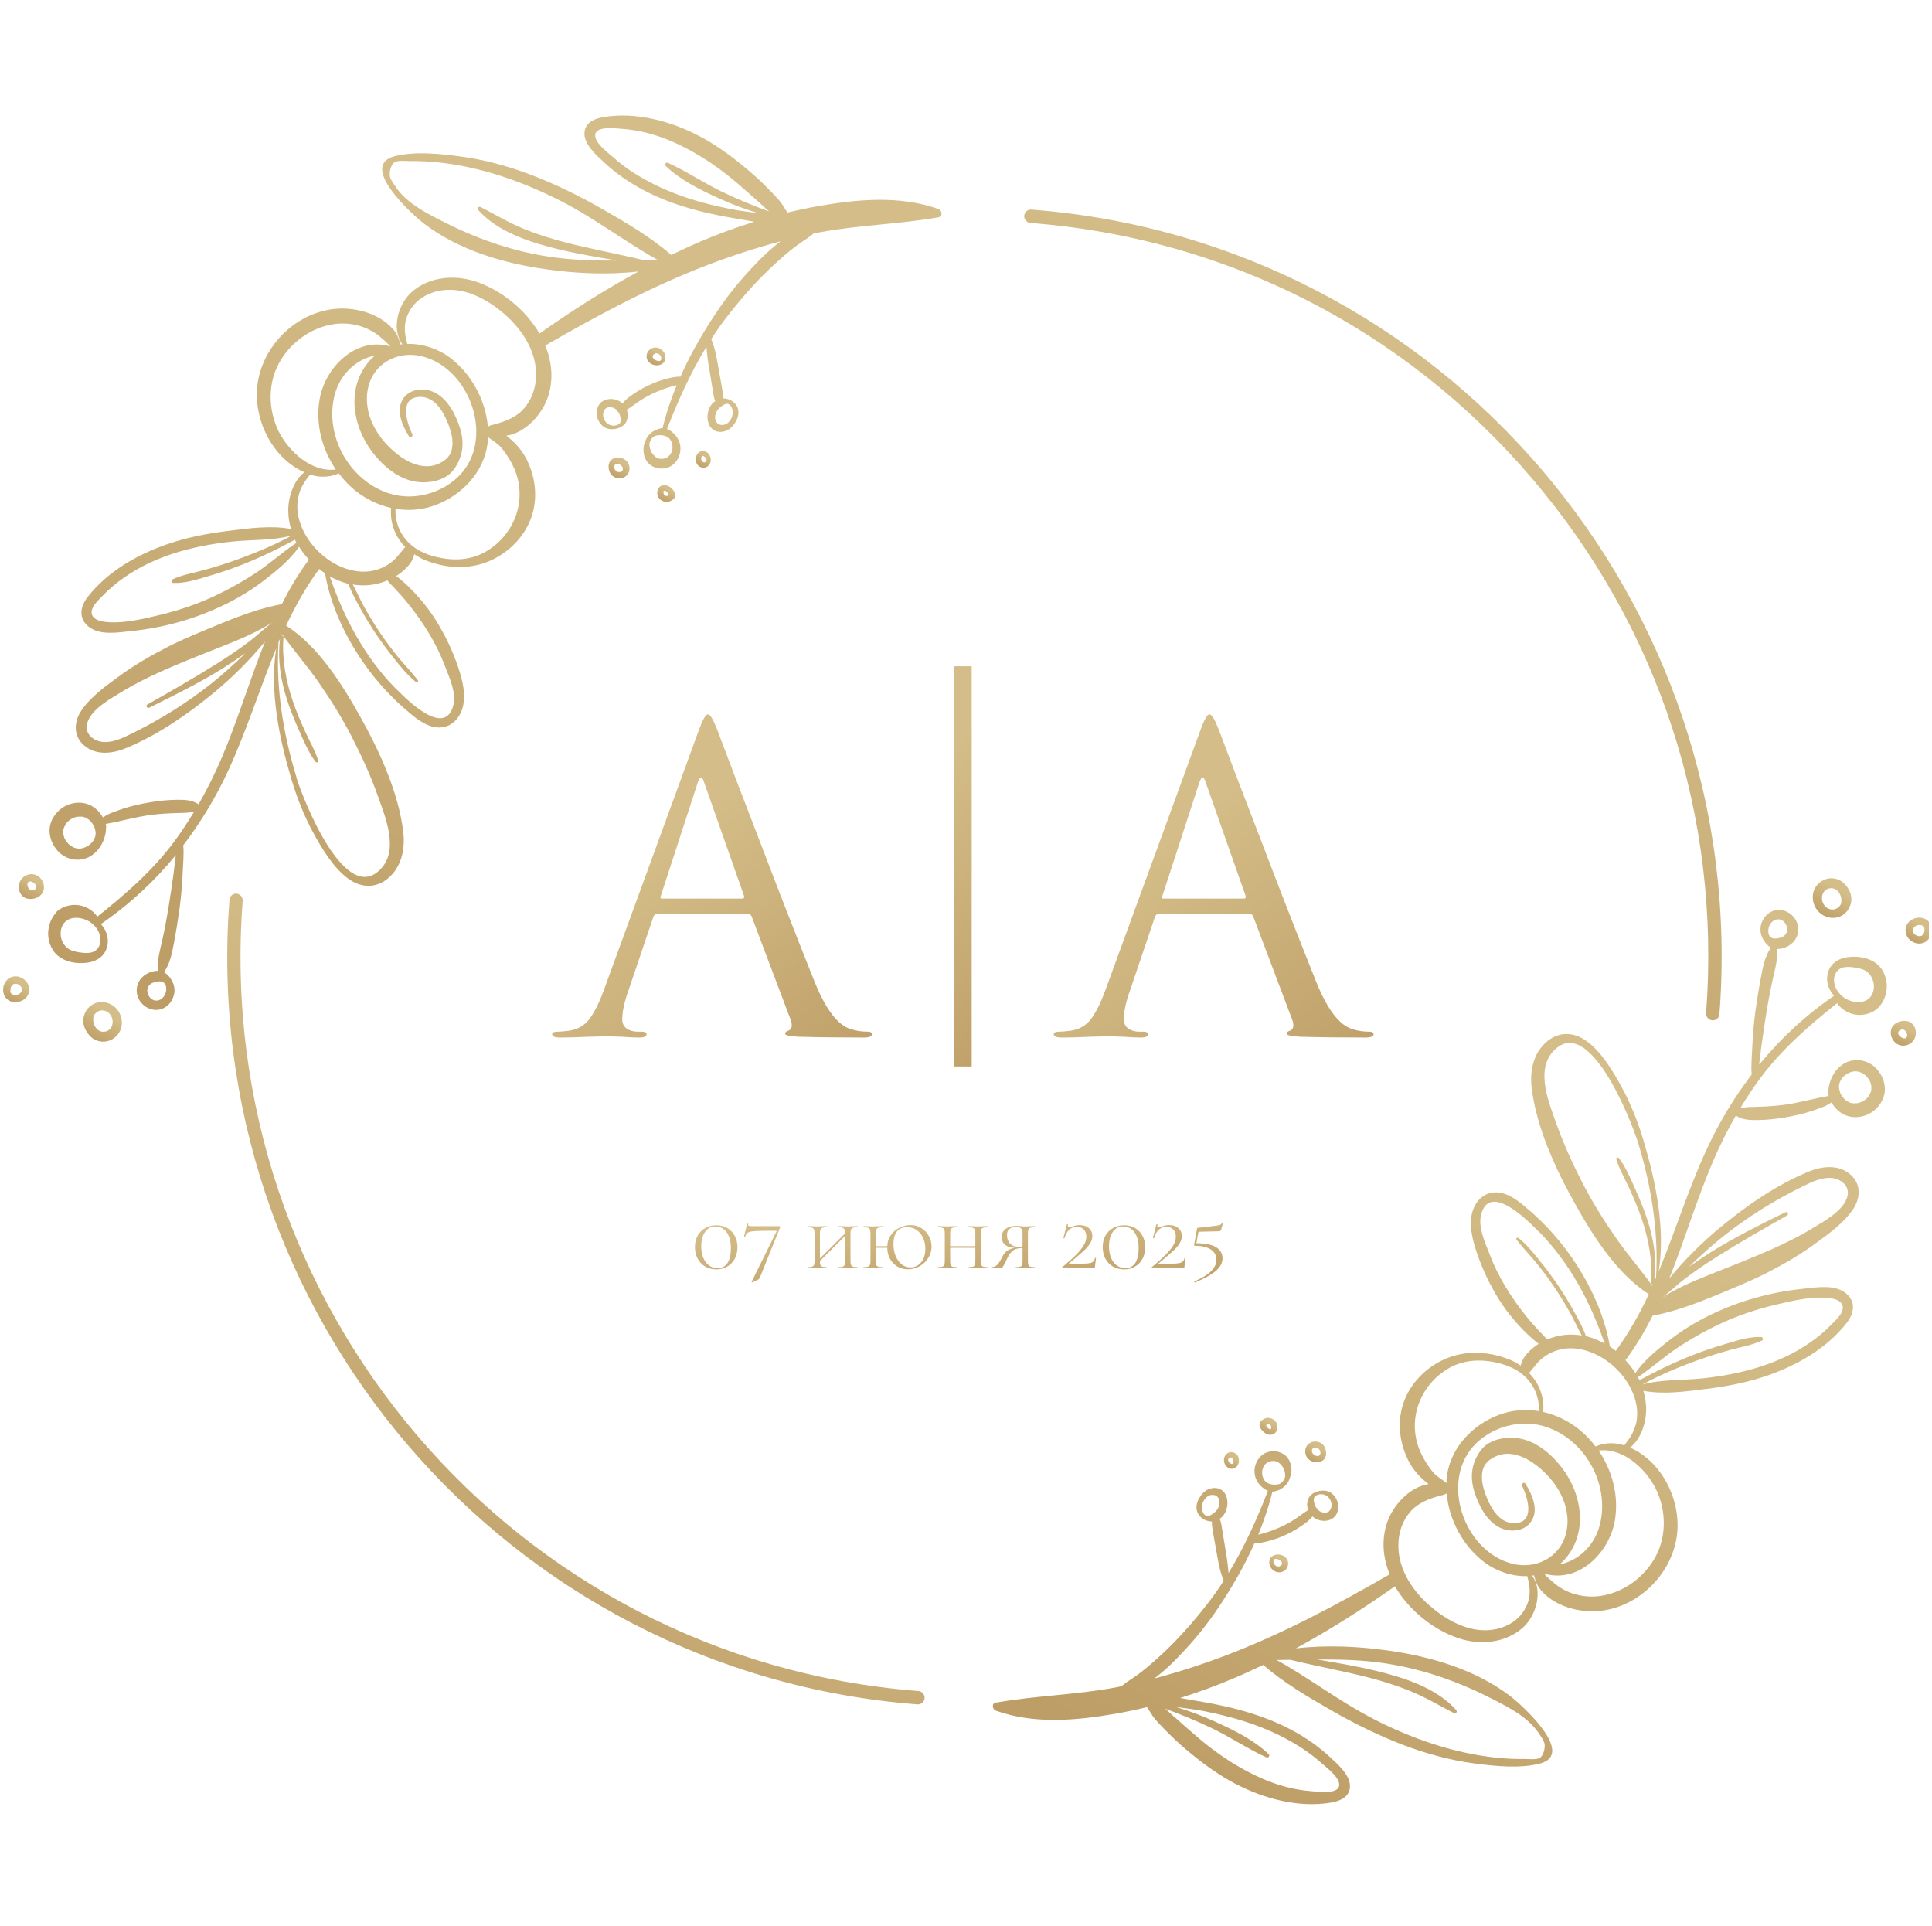 <?xml version="1.0" encoding="UTF-8"?> <svg xmlns="http://www.w3.org/2000/svg" width="312" height="311" viewBox="0 0 312 311" fill="none"><g clip-path="url(#clip0_4013_6542)"><path d="M297.68 147.696C297.473 147.834 297.267 147.955 297.026 148.041C296.063 148.403 294.944 148.196 294.119 147.592C292.983 146.781 292.467 145.245 292.897 143.917C293.31 142.64 294.6 141.725 295.96 141.829C296.699 141.881 297.387 142.208 297.904 142.743C298.402 143.261 298.815 143.986 298.936 144.693C299.142 145.849 298.609 147.04 297.68 147.696ZM297.37 145.314C297.319 144.538 296.957 143.813 296.218 143.503C295.753 143.347 295.22 143.416 294.841 143.71C294.136 144.227 294.067 145.28 294.497 146.005C295.134 147.075 296.527 147.195 297.215 146.125C297.336 145.936 297.37 145.694 297.37 145.47C297.37 145.418 297.37 145.366 297.37 145.314Z" fill="url(#paint0_linear_4013_6542)"></path><path d="M307.933 164.882C309.43 165.141 309.826 167.073 308.914 168.126C308.157 169.006 306.832 169.109 306.006 168.298C305.353 167.66 305.095 166.573 305.611 165.779C306.11 165.02 307.073 164.744 307.933 164.882ZM308.019 167.401V167.367C308.019 167.367 308.019 167.367 308.019 167.401ZM306.66 167.142C306.849 167.418 307.314 167.746 307.675 167.66C308.415 167.487 307.761 165.727 306.815 166.366C306.523 166.556 306.454 166.849 306.66 167.142Z" fill="url(#paint1_linear_4013_6542)"></path><path d="M307.933 151.095C307.658 150.526 307.658 149.887 307.933 149.335C308.208 148.8 308.759 148.421 309.327 148.265C310.238 148.006 311.288 148.317 311.718 149.214C311.959 149.715 311.993 150.301 311.856 150.836C311.701 151.354 311.374 151.837 310.909 152.113C310.393 152.407 309.757 152.441 309.206 152.234C308.673 152.027 308.191 151.647 307.933 151.112V151.095ZM309.292 150.923C309.292 150.923 309.378 150.992 309.43 151.009C309.464 151.026 309.499 151.061 309.585 151.095C309.671 151.13 309.757 151.147 309.894 151.164C309.929 151.164 309.98 151.164 310.066 151.164C310.118 151.164 310.152 151.147 310.204 151.13C310.221 151.13 310.238 151.13 310.256 151.13C310.29 151.13 310.325 151.095 310.428 151.026C310.428 151.026 310.462 151.009 310.462 150.992C310.497 150.957 310.531 150.923 310.565 150.871C310.617 150.802 310.669 150.716 310.72 150.612C310.72 150.578 310.755 150.543 310.755 150.491C310.755 150.439 310.772 150.405 310.789 150.319C310.789 150.232 310.789 150.146 310.789 150.077C310.789 150.077 310.789 150.008 310.789 149.974C310.72 149.145 309.396 149.232 309.051 149.801C309.017 149.836 309 149.887 308.965 149.922C308.965 149.939 308.948 149.956 308.948 149.974C308.948 149.974 308.948 149.939 308.965 149.905C308.965 149.956 308.931 149.991 308.914 150.043C308.914 150.06 308.914 150.129 308.897 150.146C308.897 150.163 308.897 150.181 308.897 150.198C308.897 150.232 308.897 150.267 308.897 150.319C308.897 150.336 308.897 150.353 308.897 150.37C308.897 150.422 308.931 150.457 308.948 150.526C308.965 150.56 309 150.612 309.017 150.647C309.017 150.664 309.034 150.681 309.051 150.698C309.103 150.767 309.172 150.819 309.223 150.888C309.223 150.888 309.258 150.905 309.258 150.923H309.292Z" fill="url(#paint2_linear_4013_6542)"></path><path d="M160.909 274.921C167.24 273.8 173.709 273.679 180.04 272.505C180.401 272.436 180.762 272.35 181.124 272.281C181.949 271.556 182.93 271.021 183.807 270.366C185.235 269.313 186.56 268.122 187.85 266.915C190.379 264.551 192.667 261.945 194.801 259.219C195.816 257.942 196.745 256.613 197.622 255.25C196.917 253.61 196.659 251.747 196.349 249.987C196.177 249.055 196.005 248.123 195.85 247.174C195.764 246.708 195.695 246.191 195.712 245.69C194.869 245.656 194.078 245.31 193.579 244.586C192.925 243.619 193.252 242.377 193.923 241.514C194.233 241.1 194.611 240.72 195.093 240.496C195.609 240.272 196.211 240.186 196.762 240.358C198.001 240.738 198.362 242.101 198.173 243.257C198.069 243.896 197.777 244.551 197.295 245C197.192 245.086 197.072 245.172 196.968 245.241C197.209 245.776 197.278 246.38 197.364 246.95C197.502 247.864 197.674 248.762 197.811 249.676C197.966 250.608 198.138 251.523 198.241 252.454C198.293 252.972 198.362 253.49 198.396 254.007C200.96 249.814 202.972 245.328 204.762 240.72C204.538 240.634 204.297 240.531 204.108 240.375C203.85 240.168 203.592 239.961 203.385 239.702C202.955 239.185 202.68 238.615 202.611 237.942C202.456 236.7 203.059 235.371 204.142 234.733C205.312 234.06 206.929 234.267 207.841 235.285C208.323 235.837 208.547 236.631 208.564 237.338C208.564 237.666 208.547 237.994 208.426 238.287C208.306 238.598 208.22 238.926 208.065 239.219C207.772 239.771 207.256 240.237 206.689 240.531C206.396 240.669 206.086 240.755 205.777 240.841C205.691 240.859 205.587 240.859 205.484 240.841C204.917 243.223 204.125 245.535 203.196 247.813C203.626 247.692 204.074 247.605 204.469 247.467C205.381 247.174 206.293 246.829 207.153 246.415C208.013 246.001 208.822 245.535 209.596 244.983C210.146 244.603 210.68 244.172 211.265 243.844C211.179 243.619 211.127 243.378 211.093 243.136C211.058 242.757 211.144 242.429 211.265 242.066C211.729 240.79 213.845 240.306 214.929 241.048C215.996 241.79 216.443 243.257 215.858 244.448C215.222 245.742 213.415 245.863 212.297 245.138C212.177 245.052 212.056 244.965 211.953 244.862C211.557 245.362 211.041 245.794 210.491 246.173C209.63 246.794 208.719 247.329 207.755 247.778C206.809 248.227 205.846 248.589 204.831 248.848C204.125 249.02 203.334 249.228 202.594 249.176C200.856 253.093 198.672 256.82 196.263 260.323C194.25 263.239 191.928 265.948 189.399 268.45C188.47 269.382 187.455 270.228 186.422 271.039C190.517 269.952 194.56 268.623 198.517 267.104C207.48 263.636 216.047 259.046 224.426 254.214C223.376 251.661 223.067 248.865 223.927 246.104C224.821 243.188 227.574 240.099 230.705 239.651C230.567 239.547 230.447 239.444 230.327 239.34C229.054 238.322 228.021 237.08 227.316 235.596C225.905 232.628 225.596 229.228 226.8 226.122C227.97 223.12 230.447 220.721 233.372 219.444C236.709 217.995 240.356 218.202 243.711 219.513C244.382 219.772 244.984 220.117 245.569 220.514C245.724 219.945 245.965 219.393 246.257 218.996C246.86 218.202 247.634 217.546 248.477 216.994C248.305 216.856 248.133 216.718 247.961 216.58C247.049 215.838 246.189 215.01 245.397 214.147C243.918 212.559 242.593 210.782 241.509 208.901C240.408 207.02 239.479 205.036 238.739 202.982C237.982 200.877 237.243 198.461 237.655 196.201C237.982 194.458 239.169 192.853 240.993 192.577C242.971 192.284 244.761 193.578 246.189 194.769C249.509 197.495 252.416 200.774 254.722 204.397C257.233 208.349 259.195 212.801 259.986 217.443C260.313 217.65 260.623 217.891 260.932 218.133C263.048 215.251 264.769 212.18 266.266 208.987C261.036 205.605 257.216 199.514 254.24 194.182C251.143 188.626 248.081 181.965 247.341 175.58C247.032 172.802 247.668 169.886 249.939 168.074C251.883 166.539 254.188 166.659 256.167 168.074C258.593 169.8 260.416 172.871 261.827 175.425C263.358 178.221 264.528 181.206 265.44 184.26C267.384 190.8 268.967 198.392 267.865 205.295C270.549 198.807 272.648 192.025 275.59 185.64C277.586 181.292 280.046 177.237 282.884 173.51C282.747 172.095 282.919 170.525 282.97 169.196C283.056 167.246 283.211 165.313 283.469 163.381C283.727 161.517 284.02 159.654 284.381 157.79C284.691 156.168 285.001 154.373 285.998 153.027C285.052 152.475 284.553 151.457 284.398 150.87C284.054 149.559 284.622 148.144 285.74 147.402C286.893 146.626 288.355 146.85 289.353 147.764C290.368 148.679 290.695 150.128 290.11 151.371C289.594 152.458 288.441 153.114 287.289 153.234C287.168 153.234 287.048 153.234 286.927 153.234C287.151 154.856 286.635 156.53 286.291 158.101C285.895 159.895 285.551 161.707 285.259 163.519C284.949 165.4 284.674 167.281 284.416 169.179C284.295 170.093 284.192 171.008 284.089 171.922C287.547 167.695 291.572 163.95 296.183 160.792C295.77 160.326 295.443 159.809 295.237 159.188C294.927 158.221 295.03 157.065 295.564 156.202C296.166 155.219 297.25 154.718 298.351 154.563C299.521 154.408 300.794 154.494 301.878 154.943C302.875 155.34 303.701 156.03 304.166 156.996C304.596 157.859 304.785 158.86 304.665 159.826C304.544 160.844 304.166 161.793 303.46 162.57C302.755 163.346 301.774 163.76 300.742 163.864C299.71 163.967 298.66 163.691 297.8 163.105C297.37 162.811 296.957 162.432 296.682 161.983C292.14 165.607 287.925 169.248 284.398 173.924C283.177 175.546 282.076 177.237 281.026 178.963C281.887 178.721 282.798 178.756 283.745 178.721C285.138 178.686 286.532 178.6 287.925 178.428C290.454 178.117 292.863 177.375 295.357 176.961C295.151 176.995 295.306 175.719 295.323 175.58C295.564 174.131 296.321 172.751 297.542 171.905C299.349 170.663 301.792 171.077 303.185 172.733C303.908 173.596 304.355 174.631 304.389 175.77C304.424 176.892 303.976 177.91 303.254 178.738C301.878 180.343 299.435 180.912 297.577 179.86C296.82 179.428 296.2 178.773 295.77 178.014C295.357 178.29 294.944 178.531 294.463 178.721C293.826 178.963 293.19 179.204 292.553 179.411C291.125 179.877 289.68 180.205 288.2 180.447C286.773 180.688 285.345 180.843 283.899 180.861C282.609 180.878 281.388 180.861 280.321 180.136C278.928 182.569 277.672 185.088 276.571 187.677C273.956 193.837 272.046 200.256 269.586 206.416C272.029 203.466 274.73 200.739 277.689 198.289C281.99 194.717 286.824 191.369 292.02 189.212C294.222 188.298 296.888 187.97 298.832 189.661C300.604 191.214 300.467 193.526 299.194 195.355C297.68 197.547 295.22 199.307 293.086 200.86C290.678 202.62 288.114 204.104 285.465 205.467C282.575 206.951 279.547 208.142 276.553 209.384C273.388 210.678 270.257 211.817 266.885 212.456C265.646 214.906 264.253 217.27 262.584 219.531C262.549 219.565 262.515 219.582 262.481 219.617C263.083 220.273 263.633 220.98 264.098 221.722C265.474 219.703 267.487 218.047 269.397 216.563C271.478 214.923 273.766 213.508 276.141 212.352C280.889 210.057 285.93 208.642 291.16 208.107C293.327 207.883 296.338 207.331 298.161 208.884C299.761 210.247 299.4 212.111 298.23 213.612C295.048 217.701 290.282 220.428 285.465 222.102C282.265 223.223 278.928 223.862 275.573 224.276C272.27 224.69 268.691 225.208 265.388 224.586C265.663 225.501 265.818 226.433 265.835 227.399C265.887 229.573 265.061 232.334 263.238 233.749C264.545 234.319 265.749 235.181 266.747 236.165C269.311 238.736 270.842 242.394 270.911 246.035C271.065 253.541 264.442 260.288 256.941 260.185C254.928 260.15 252.881 259.65 251.126 258.649C250.318 258.183 249.578 257.597 248.958 256.906C248.236 256.095 247.995 255.371 247.72 254.387C247.617 254.387 247.513 254.421 247.41 254.421C249.251 256.924 248.047 260.961 245.913 262.842C243.126 265.31 239.083 265.689 235.643 264.568C231.583 263.256 227.557 260.081 225.269 256.147C220.108 259.788 214.809 263.17 209.269 266.173C214.258 265.603 219.437 265.845 224.254 266.535C231.135 267.501 238.326 269.624 243.9 273.886C245.759 275.301 254.618 283.29 248.614 284.791C245.363 285.602 241.423 285.188 238.137 284.757C234.215 284.239 230.413 283.204 226.714 281.806C222.723 280.288 218.869 278.39 215.153 276.267C211.316 274.076 207.342 271.746 203.988 268.847C202.456 269.572 200.925 270.297 199.36 270.952C196.504 272.178 193.562 273.247 190.586 274.179C191.67 274.369 192.736 274.576 193.751 274.731C196.538 275.197 199.325 275.801 202.026 276.647C206.689 278.096 211.127 280.339 214.723 283.67C215.996 284.86 218.25 286.741 217.991 288.726C217.733 290.71 215.428 291.055 213.811 291.228C208.65 291.763 203.162 290.106 198.672 287.587C196.091 286.137 193.717 284.343 191.463 282.427C190.345 281.478 189.261 280.477 188.229 279.408C187.661 278.821 187.059 278.217 186.526 277.596C186.027 276.992 185.683 276.302 185.218 275.663C183.584 276.06 181.949 276.405 180.298 276.698C173.881 277.82 167.085 278.459 160.823 276.233C160.255 276.026 160.1 275.042 160.823 274.904L160.909 274.921ZM196.814 241.98C196.814 241.98 196.796 241.946 196.779 241.928C196.762 241.877 196.727 241.842 196.693 241.79C196.762 241.877 196.693 241.808 196.693 241.79C196.624 241.721 196.555 241.635 196.469 241.583C196.555 241.652 196.435 241.583 196.418 241.549C196.383 241.532 196.349 241.514 196.263 241.462C196.229 241.462 196.177 241.445 196.143 241.428C196.108 241.428 196.057 241.411 195.953 241.393C195.833 241.393 195.73 241.393 195.609 241.393C195.334 241.428 194.99 241.601 194.766 241.825C194.371 242.239 194.095 242.826 194.078 243.412C194.078 243.93 194.371 244.741 194.973 244.81C195.145 244.827 195.317 244.758 195.472 244.672C195.902 244.448 196.297 244.154 196.573 243.757C196.848 243.361 197.003 242.808 196.917 242.308C196.9 242.187 196.865 242.084 196.814 241.963V241.98ZM205.949 239.72C205.949 239.72 206.086 239.72 206.155 239.72C206.654 239.702 207.05 239.426 207.291 239.012C207.394 238.84 207.514 238.615 207.549 238.391C207.566 238.167 207.514 237.891 207.48 237.684C207.377 237.218 207.17 236.821 206.861 236.51C206.775 236.424 206.689 236.338 206.603 236.269C206.585 236.251 206.465 236.148 206.551 236.217C206.516 236.182 206.465 236.165 206.43 236.13C205.897 235.803 205.157 235.854 204.641 236.182C203.781 236.734 203.609 237.925 204.056 238.805C204.435 239.547 205.175 239.737 205.949 239.737V239.72ZM212.28 242.757C212.297 242.877 212.331 242.998 212.383 243.102C212.383 243.119 212.383 243.119 212.383 243.136C212.383 243.136 212.383 243.136 212.4 243.171C212.417 243.205 212.435 243.24 212.452 243.274C212.486 243.326 212.503 243.378 212.538 243.412C212.538 243.43 212.607 243.499 212.607 243.499C212.624 243.516 212.658 243.55 212.675 243.568C212.71 243.619 212.727 243.637 212.744 243.654C212.761 243.688 212.796 243.706 212.813 243.74C212.882 243.827 212.968 243.896 213.054 243.982C213.054 243.982 213.054 243.982 213.071 243.982C213.123 244.016 213.157 244.051 213.209 244.068C213.26 244.103 213.312 244.12 213.364 244.154C213.364 244.154 213.364 244.154 213.381 244.154C213.381 244.154 213.381 244.154 213.398 244.154C213.501 244.189 213.622 244.223 213.725 244.241C213.742 244.241 213.725 244.241 213.742 244.241C213.742 244.241 213.742 244.241 213.777 244.241C213.828 244.241 213.897 244.241 213.949 244.241C213.983 244.241 214.017 244.241 214.069 244.241C214.069 244.241 214.155 244.241 214.172 244.241C214.224 244.241 214.275 244.206 214.327 244.189C214.327 244.189 214.43 244.137 214.43 244.154C214.465 244.137 214.499 244.12 214.533 244.103C214.568 244.085 214.602 244.068 214.62 244.034C214.568 244.068 214.568 244.068 214.62 244.034C214.654 243.999 214.706 243.947 214.74 243.913C214.757 243.896 214.757 243.896 214.774 243.878C214.774 243.878 214.774 243.878 214.792 243.844C214.843 243.775 214.878 243.688 214.912 243.619C214.912 243.602 214.946 243.516 214.946 243.516C214.964 243.464 214.981 243.395 214.998 243.343C215.015 243.223 215.032 243.188 215.032 243.015C215.032 242.808 215.015 242.67 214.929 242.446C214.878 242.273 214.774 242.084 214.654 241.928C214.155 241.255 213.226 241.083 212.503 241.497C212.383 241.566 212.331 241.687 212.245 241.773C212.228 241.859 212.194 241.963 212.177 242.049C212.142 242.308 212.177 242.463 212.245 242.739L212.28 242.757ZM287.736 151.336C287.994 151.216 288.235 151.06 288.372 150.836C288.372 150.819 288.407 150.801 288.407 150.784C288.441 150.732 288.476 150.681 288.493 150.629C288.493 150.629 288.51 150.594 288.527 150.56C288.527 150.525 288.562 150.491 288.562 150.439C288.579 150.37 288.596 150.318 288.613 150.232C288.613 150.128 288.613 150.025 288.613 149.887C288.596 149.801 288.579 149.714 288.545 149.628C288.527 149.559 288.51 149.507 288.476 149.421C288.424 149.317 288.372 149.231 288.321 149.128C288.321 149.11 288.252 149.041 288.252 149.024C288.235 148.99 288.2 148.972 288.183 148.938C288.132 148.886 288.097 148.851 288.046 148.8C288.011 148.782 287.994 148.748 287.96 148.731C287.874 148.662 287.77 148.61 287.667 148.558C287.633 148.558 287.598 148.524 287.581 148.524C287.495 148.489 287.426 148.472 287.289 148.455C287.22 148.455 287.151 148.455 287.048 148.455C287.048 148.455 287.031 148.455 286.996 148.455C286.893 148.472 286.79 148.506 286.687 148.541C286.205 148.713 285.809 149.197 285.654 149.714C285.551 150.042 285.534 150.405 285.603 150.75C285.654 150.991 285.792 151.216 285.981 151.371C286.463 151.699 287.254 151.543 287.736 151.319V151.336ZM298.058 161.258C298.161 161.327 298.282 161.379 298.402 161.431C299.108 161.759 299.951 161.914 300.725 161.759C303.34 161.207 303.133 157.393 300.828 156.548C300.432 156.409 299.985 156.289 299.572 156.237C298.798 156.133 297.8 156.013 297.095 156.461C296.183 157.048 296.011 158.17 296.321 159.153C296.596 160.033 297.267 160.792 298.058 161.258ZM297.129 176.374C297.353 176.875 297.714 177.427 298.179 177.737C298.316 177.824 298.454 177.91 298.609 177.996C298.643 178.014 298.643 178.014 298.695 178.031C298.746 178.048 298.815 178.065 298.867 178.083C298.953 178.117 299.039 178.134 299.142 178.152C299.177 178.152 299.177 178.152 299.228 178.152C299.417 178.152 299.607 178.169 299.779 178.152C299.813 178.152 299.933 178.134 299.951 178.134C300.002 178.134 300.071 178.117 300.123 178.1C300.278 178.065 300.415 178.014 300.656 177.927C300.742 177.875 300.828 177.841 300.897 177.789C300.983 177.737 301.052 177.686 301.138 177.634C301.155 177.634 301.224 177.565 301.258 177.548C301.379 177.444 301.516 177.323 301.619 177.202C301.619 177.202 301.671 177.151 301.705 177.099C301.74 177.047 301.792 176.978 301.792 176.978C301.878 176.84 301.964 176.685 302.032 176.53C302.032 176.495 302.05 176.478 302.067 176.461C302.101 176.357 302.136 176.253 302.17 176.15C302.17 176.081 302.204 176.029 302.204 175.96C302.204 175.943 302.204 175.805 302.204 175.788C302.204 175.649 302.204 175.511 302.204 175.391C302.204 175.339 302.187 175.253 302.17 175.235C302.153 175.149 302.118 175.046 302.101 174.959C302.084 174.89 302.05 174.821 302.032 174.735C302.015 174.683 301.981 174.631 301.964 174.58C301.878 174.407 301.774 174.252 301.637 174.062C301.568 173.993 301.516 173.907 301.447 173.838C301.379 173.769 301.31 173.7 301.241 173.631C301.241 173.631 301.121 173.544 301.103 173.527C300.966 173.424 300.811 173.337 300.656 173.251C300.656 173.251 300.518 173.182 300.501 173.165C300.432 173.13 300.346 173.113 300.278 173.096C300.209 173.078 300.157 173.061 300.088 173.044C300.088 173.044 299.951 173.027 299.916 173.009C299.521 172.975 299.331 172.992 298.936 173.113C297.577 173.527 296.544 174.925 297.164 176.34L297.129 176.374ZM278.962 204.691C283.607 202.81 288.304 200.998 292.605 198.392C294.531 197.219 297.783 195.493 298.351 193.147C298.746 191.49 297.284 190.351 295.753 190.213C294.17 190.092 292.605 190.852 291.228 191.525C286.652 193.768 282.282 196.46 278.291 199.635C276.364 201.171 274.541 202.827 272.769 204.553C273.973 203.707 275.194 202.879 276.433 202.102C280.235 199.738 284.278 197.737 288.304 195.752C288.648 195.58 288.94 196.08 288.596 196.27C284.811 198.41 281.026 200.567 277.328 202.896C275.538 204.018 273.801 205.191 272.115 206.468C270.893 207.4 269.741 208.504 268.519 209.471C271.736 207.417 275.366 206.14 278.945 204.691H278.962ZM266.971 207.417C266.816 207.434 266.627 207.348 266.627 207.158C266.902 203.655 266.248 200.135 265.13 196.822C264.545 195.114 263.84 193.457 263.083 191.818C262.377 190.3 261.517 188.816 261.018 187.211C260.932 186.935 261.311 186.814 261.466 187.021C262.549 188.488 263.289 190.231 264.029 191.887C264.769 193.544 265.474 195.217 266.025 196.943C267.091 200.187 267.59 203.483 267.195 206.865C267.281 206.675 267.367 206.485 267.435 206.278C267.883 198.996 266.661 191.456 264.528 184.519C263.358 180.723 256.459 163.277 250.713 169.886C248.029 172.992 250.128 178.031 251.315 181.378C252.485 184.691 253.948 187.884 255.548 191.007C257.13 194.079 258.954 196.995 260.915 199.825C262.773 202.517 264.941 204.967 266.833 207.624C266.868 207.555 266.902 207.486 266.936 207.4L266.971 207.417ZM243.591 220.6C240.597 219.496 237.157 219.237 234.266 220.773C229.518 223.31 227.213 228.918 229.191 233.991C229.725 235.337 230.533 236.648 231.462 237.77C232.03 238.443 232.907 238.891 233.595 239.461C233.595 239.081 233.595 238.702 233.664 238.322C234.284 233.749 237.759 230.126 241.956 228.504C244.124 227.675 246.378 227.503 248.528 227.865C248.649 224.535 246.67 221.774 243.574 220.618L243.591 220.6ZM248.477 198.858C246.705 197.064 240.563 190.869 239.187 196.115C238.653 198.134 239.823 200.618 240.546 202.499C241.217 204.259 242.042 205.968 243.006 207.572C244.073 209.367 245.26 211.058 246.584 212.68C247.238 213.491 247.943 214.268 248.666 215.044C249.062 215.475 249.492 215.855 249.836 216.304C251.591 215.545 253.535 215.32 255.427 215.648C254.791 214.475 254.24 213.25 253.603 212.076C252.795 210.627 251.935 209.194 251.006 207.831C250.059 206.434 249.062 205.088 247.995 203.793C246.98 202.568 245.862 201.429 244.898 200.17C244.743 199.963 245.07 199.773 245.242 199.911C246.533 200.946 247.599 202.258 248.632 203.552C249.664 204.829 250.644 206.14 251.573 207.503C252.502 208.884 253.38 210.299 254.171 211.748C254.877 213.025 255.651 214.371 256.115 215.769C256.201 215.786 256.304 215.786 256.39 215.821C257.337 216.079 258.266 216.476 259.143 216.959C256.803 210.213 253.552 204 248.494 198.841L248.477 198.858ZM264.752 222.878C265.164 222.637 265.612 222.43 266.025 222.205C266.902 221.739 267.779 221.291 268.674 220.859C270.274 220.1 271.908 219.375 273.56 218.737C275.298 218.064 277.052 217.477 278.842 216.959C280.648 216.425 282.506 215.821 284.398 215.89C284.674 215.89 284.846 216.321 284.553 216.459C282.953 217.218 281.198 217.494 279.495 217.96C277.706 218.443 275.934 219.013 274.196 219.634C272.373 220.29 270.566 220.997 268.812 221.791C268.02 222.153 267.246 222.516 266.455 222.913C266.042 223.12 265.646 223.361 265.233 223.568C268.364 222.706 271.754 222.913 274.971 222.568C278.205 222.222 281.439 221.618 284.536 220.6C287.254 219.703 289.869 218.478 292.243 216.839C293.534 215.959 294.738 214.941 295.839 213.802C296.355 213.267 297.026 212.646 297.37 211.973C298.093 210.558 296.992 209.867 295.77 209.66C292.949 209.212 289.577 210.005 286.841 210.661C284.054 211.317 281.319 212.197 278.687 213.353C276.158 214.475 273.732 215.803 271.392 217.305C268.984 218.84 266.885 220.79 264.511 222.378C264.597 222.533 264.683 222.688 264.752 222.861V222.878ZM264.132 230.195C264.476 228.9 264.476 227.554 264.132 226.26C263.461 223.568 261.517 221.101 259.229 219.565C257.027 218.081 254.24 217.253 251.625 217.995C250.507 218.323 249.457 218.909 248.614 219.72C248.167 220.152 247.823 220.669 247.393 221.135C247.238 221.308 247.083 221.515 246.928 221.705C248.528 223.327 249.423 225.518 249.216 228.003C251.264 228.469 253.225 229.401 254.945 230.764C255.978 231.592 256.872 232.541 257.664 233.577C259.178 232.904 260.777 232.904 262.309 233.387C263.083 232.403 263.771 231.437 264.098 230.177L264.132 230.195ZM250.988 255.647C251.677 256.216 252.485 256.716 253.311 257.062C254.997 257.769 256.924 257.976 258.713 257.666C262.377 257.044 265.663 254.56 267.401 251.281C269.173 247.933 269.053 243.775 267.401 240.41C265.749 237.114 262.085 233.732 258.162 234.232C260.399 237.511 261.466 241.601 260.777 245.569C259.866 250.798 254.859 255.733 249.337 254.094C249.836 254.646 250.472 255.215 251.006 255.647H250.988ZM253.105 246.501C253.5 242.325 250.868 238.512 247.565 236.217C245.827 235.009 243.505 234.215 241.475 235.199C240.356 235.734 239.6 236.424 239.376 237.701C239.169 238.943 239.496 240.22 239.926 241.376C240.666 243.361 242.025 245.897 244.417 245.949C248.012 246.018 246.739 241.877 245.81 239.927C245.638 239.547 246.154 239.236 246.361 239.599C247.427 241.359 248.597 243.861 247.204 245.776C246.085 247.329 243.832 247.467 242.215 246.674C240.081 245.621 238.843 243.171 238.137 241.014C237.329 238.546 237.604 236.217 239.169 234.146C240.58 232.282 243.539 231.868 245.672 232.334C248.373 232.921 250.713 234.974 252.33 237.131C255.393 241.238 256.408 247.053 253.087 251.333C252.709 251.833 252.279 252.247 251.831 252.627C254.808 252.057 257.285 249.728 258.214 246.725C259.35 243.033 258.558 238.96 256.477 235.768C254.55 232.8 251.419 230.505 247.892 229.987C244.503 229.487 240.855 230.678 238.395 233.059C232.357 238.891 236.348 250.556 244.245 252.506C248.494 253.559 252.657 250.988 253.087 246.518L253.105 246.501ZM230.86 259.253C233.75 261.807 237.724 263.929 241.681 263.049C243.522 262.635 245.174 261.634 246.154 259.995C247.272 258.149 247.186 256.492 246.636 254.508C244.227 254.577 241.733 253.766 239.754 252.299C236.348 249.745 234.008 245.518 233.63 241.204C233.578 241.204 233.509 241.204 233.458 241.204C233.389 241.255 233.337 241.324 233.251 241.342C231.479 241.773 229.57 242.36 228.211 243.637C226.783 244.983 226.008 246.846 225.854 248.796C225.527 252.937 227.849 256.613 230.843 259.253H230.86ZM221.776 277.561C227.918 280.702 234.628 283.066 241.509 283.808C243.075 283.98 244.64 284.049 246.206 284.032C246.808 284.032 248.184 284.187 248.683 283.842C249.32 283.411 249.543 282.151 249.423 281.547C249.337 281.099 248.976 280.616 248.735 280.219C246.946 277.406 244.073 275.922 241.199 274.438C235.746 271.643 230.172 269.624 224.116 268.657C220.28 268.036 216.495 267.95 212.693 267.967C215.824 268.502 218.972 269.02 222.069 269.762C226.645 270.866 231.927 272.505 235.161 276.129C235.402 276.388 235.109 276.785 234.782 276.612C232.443 275.422 230.172 274.041 227.729 273.058C225.527 272.16 223.256 271.453 220.968 270.866C216.804 269.796 212.555 269.037 208.374 268.019C207.635 268.019 206.912 268.036 206.172 268.053C211.488 271.004 216.34 274.766 221.776 277.544V277.561ZM189.708 277.285C190.809 278.269 191.91 279.235 193.029 280.201C195.162 282.048 197.433 283.739 199.876 285.171C202.336 286.603 204.899 287.811 207.669 288.536C208.994 288.881 210.336 289.123 211.695 289.226C212.693 289.295 216.873 289.951 216.202 287.759C215.858 286.62 214.103 285.326 213.243 284.55C212.263 283.687 211.23 282.911 210.129 282.203C207.876 280.754 205.433 279.563 202.921 278.631C200.22 277.63 197.416 276.906 194.594 276.336C193.08 276.026 191.48 275.853 189.88 275.629C192.031 276.267 194.147 277.044 196.211 277.993C199.239 279.373 202.456 280.926 204.882 283.256C205.157 283.532 204.813 283.911 204.486 283.756C201.493 282.393 198.723 280.512 195.747 279.08C193.27 277.889 190.723 276.837 188.143 275.905C188.676 276.336 189.175 276.837 189.691 277.302L189.708 277.285Z" fill="url(#paint3_linear_4013_6542)"></path><path d="M205.157 253.007C204.899 252.489 204.882 251.764 205.364 251.368C205.484 251.281 205.605 251.195 205.725 251.143C206.104 250.988 206.516 250.971 206.912 251.091C207.549 251.299 208.065 251.833 208.03 252.524C208.013 252.869 207.876 253.214 207.635 253.456C207.377 253.697 207.067 253.852 206.706 253.887C206.086 253.956 205.433 253.542 205.157 253.007ZM205.673 251.92C205.622 252.075 205.639 252.265 205.708 252.437C205.708 252.472 205.742 252.506 205.759 252.524C205.759 252.558 205.794 252.575 205.811 252.61C205.845 252.679 205.777 252.575 205.811 252.627C205.863 252.679 205.897 252.731 205.966 252.783C206 252.783 206.018 252.817 206.035 252.834C206.069 252.834 206.086 252.869 206.155 252.903C206.172 252.903 206.293 252.955 206.362 252.955C206.396 252.955 206.413 252.955 206.448 252.955C206.448 252.955 206.516 252.955 206.551 252.955C206.585 252.955 206.602 252.955 206.654 252.921C206.688 252.903 206.74 252.869 206.774 252.852C207.721 252.248 205.931 251.281 205.691 251.92H205.673Z" fill="url(#paint4_linear_4013_6542)"></path><path d="M211.97 233.957C211.936 234.008 211.936 234.008 211.97 233.957V233.957Z" fill="url(#paint5_linear_4013_6542)"></path><path d="M213.862 233.56C214.207 234.112 214.293 235.009 213.897 235.561C213.759 235.751 213.553 235.889 213.346 235.975C213.295 235.993 213.226 236.027 213.157 236.044C212.761 236.148 212.314 236.165 211.936 236.01C211.557 235.855 211.265 235.63 211.041 235.285C210.852 234.992 210.766 234.629 210.783 234.284C210.8 233.905 210.938 233.525 211.213 233.249C211.437 233.025 211.746 232.852 212.056 232.8C212.761 232.68 213.484 232.938 213.862 233.56ZM211.97 233.939C211.798 234.026 211.867 234.509 211.953 234.647C212.073 234.854 212.383 235.044 212.607 235.095C212.951 235.182 213.157 235.009 213.226 234.768C213.278 234.543 213.226 234.25 213.054 234.06C213.054 234.06 213.037 234.043 213.02 234.026C212.985 233.991 212.951 233.957 212.916 233.922C212.882 233.905 212.865 233.887 212.83 233.87C212.813 233.87 212.779 233.853 212.761 233.836C212.71 233.836 212.658 233.801 212.607 233.784C212.589 233.784 212.572 233.784 212.538 233.784C212.486 233.784 212.435 233.784 212.366 233.784C212.331 233.784 212.314 233.784 212.28 233.784C212.417 233.784 212.349 233.784 212.297 233.784C212.245 233.784 212.194 233.801 212.142 233.818C212.091 233.818 212.056 233.87 212.159 233.818C212.142 233.818 212.108 233.836 212.09 233.853C212.073 233.853 212.039 233.887 212.004 233.905C211.987 233.939 211.953 233.957 211.936 233.957L211.97 233.939Z" fill="url(#paint6_linear_4013_6542)"></path><path d="M199.308 234.578C200.065 234.888 200.22 235.786 199.962 236.424C199.738 236.994 199.188 237.373 198.448 237.063C197.966 236.855 197.657 236.286 197.657 235.768C197.657 235.233 197.966 234.699 198.5 234.526C198.758 234.44 199.05 234.474 199.308 234.578ZM198.758 236.338C199.188 236.579 199.274 235.975 199.153 235.699C199.136 235.648 199.102 235.596 199.067 235.544C198.895 235.32 198.62 235.251 198.414 235.51C198.19 235.803 198.5 236.182 198.758 236.321V236.338Z" fill="url(#paint7_linear_4013_6542)"></path><path d="M205.228 230.728C205.259 230.697 205.244 230.712 205.228 230.728V230.728Z" fill="url(#paint8_linear_4013_6542)"></path><path d="M204.899 228.97C205.243 228.987 205.536 229.125 205.794 229.332C206.018 229.522 206.207 229.798 206.276 230.092C206.344 230.437 206.31 230.782 206.155 231.075C206 231.386 205.691 231.627 205.347 231.662C205.157 231.696 204.985 231.696 204.796 231.627C204.727 231.61 204.693 231.558 204.641 231.524C204.624 231.524 204.59 231.524 204.572 231.524C204.383 231.489 204.246 231.369 204.091 231.248C204.005 231.179 203.919 231.092 203.833 231.006C203.609 230.747 203.385 230.402 203.403 230.04C203.403 229.816 203.489 229.574 203.678 229.419C203.798 229.315 203.919 229.246 204.056 229.16C204.297 229.005 204.624 228.936 204.917 228.953L204.899 228.97ZM204.435 230.161C204.435 230.161 204.469 230.247 204.504 230.281C204.521 230.316 204.555 230.368 204.59 230.402C204.607 230.42 204.624 230.437 204.641 230.471C204.676 230.506 204.71 230.54 204.745 230.575C204.762 230.592 204.779 230.609 204.813 230.627C204.917 230.696 204.848 230.644 204.813 230.627C204.813 230.627 204.848 230.644 204.865 230.661C204.899 230.678 204.917 230.713 204.951 230.747C204.968 230.747 205.003 230.747 205.02 230.747C205.037 230.747 205.054 230.747 205.071 230.765C205.071 230.765 205.071 230.765 205.037 230.765C205.054 230.765 205.089 230.765 205.106 230.765C205.106 230.765 205.106 230.765 205.123 230.765C205.14 230.765 205.175 230.765 205.192 230.747C205.192 230.747 205.209 230.747 205.226 230.73C205.261 230.696 205.261 230.661 205.226 230.747C205.226 230.73 205.261 230.696 205.278 230.678C205.278 230.678 205.278 230.678 205.278 230.661C205.278 230.661 205.278 230.661 205.278 230.644C205.278 230.627 205.278 230.592 205.295 230.575C205.295 230.523 205.295 230.489 205.295 230.609C205.295 230.558 205.295 230.523 205.295 230.471V230.437C205.295 230.437 205.295 230.437 205.295 230.42C205.295 230.385 205.278 230.333 205.261 230.299V230.264C205.243 230.23 205.226 230.195 205.209 230.161C205.209 230.161 205.192 230.126 205.175 230.126C205.14 230.092 205.106 230.057 205.089 230.04C205.089 230.04 205.054 230.023 205.054 230.005C205.02 230.005 204.985 229.971 204.968 229.954C204.934 229.954 204.917 229.936 204.882 229.936C204.882 229.936 204.865 229.936 204.848 229.936H204.813C204.813 229.936 204.813 229.936 204.831 229.936C204.796 229.936 204.762 229.936 204.727 229.936C204.71 229.936 204.693 229.936 204.676 229.936C204.676 229.936 204.624 229.936 204.607 229.954C204.59 229.954 204.572 229.971 204.555 229.988C204.555 229.988 204.555 229.988 204.555 230.005C204.555 230.005 204.555 230.005 204.555 230.023C204.538 230.092 204.486 230.195 204.504 230.161C204.504 230.161 204.504 230.178 204.504 230.195L204.435 230.161ZM204.435 230.126C204.435 230.143 204.435 230.178 204.435 230.126V230.126Z" fill="url(#paint9_linear_4013_6542)"></path><path d="M14.745 162.328C14.951 162.19 15.158 162.069 15.399 161.983C16.362 161.621 17.48 161.828 18.306 162.432C19.442 163.243 19.958 164.779 19.528 166.107C19.115 167.384 17.825 168.299 16.465 168.195C15.726 168.143 15.037 167.816 14.521 167.281C14.022 166.763 13.61 166.038 13.489 165.331C13.283 164.175 13.816 162.984 14.745 162.328ZM15.055 164.71C15.106 165.486 15.467 166.211 16.207 166.521C16.672 166.677 17.205 166.608 17.584 166.314C18.289 165.797 18.358 164.744 17.928 164.019C17.291 162.949 15.898 162.829 15.21 163.899C15.089 164.088 15.055 164.33 15.055 164.554C15.055 164.606 15.055 164.658 15.055 164.71Z" fill="url(#paint10_linear_4013_6542)"></path><path d="M3.528 141.88C4.285 141 5.61 140.897 6.436 141.708C7.089 142.346 7.347 143.433 6.831 144.227C6.332 144.986 5.369 145.263 4.509 145.124C3.012 144.866 2.616 142.933 3.528 141.88ZM4.406 142.622V142.657C4.406 142.657 4.406 142.657 4.406 142.622ZM5.61 143.64C5.902 143.451 5.971 143.157 5.765 142.864C5.575 142.588 5.111 142.26 4.75 142.346C4.01 142.519 4.664 144.279 5.61 143.64Z" fill="url(#paint11_linear_4013_6542)"></path><path d="M0.586 159.188C0.741 158.67 1.068 158.187 1.532 157.911C2.048 157.617 2.685 157.583 3.235 157.79C3.769 157.997 4.25 158.377 4.509 158.912C4.784 159.481 4.784 160.12 4.509 160.672C4.233 161.207 3.683 161.586 3.115 161.742C2.203 162 1.154 161.69 0.724 160.792C0.483 160.292 0.448 159.705 0.586 159.17V159.188ZM1.653 160.05C1.721 160.879 3.046 160.792 3.39 160.223C3.425 160.189 3.442 160.137 3.476 160.102C3.476 160.085 3.494 160.068 3.494 160.05C3.494 160.05 3.493 160.085 3.476 160.12C3.476 160.068 3.511 160.033 3.528 159.981C3.528 159.964 3.528 159.895 3.545 159.878C3.545 159.861 3.545 159.843 3.545 159.826C3.545 159.792 3.545 159.757 3.545 159.705C3.545 159.688 3.545 159.671 3.545 159.654C3.545 159.602 3.511 159.567 3.494 159.498C3.476 159.464 3.442 159.412 3.425 159.378C3.425 159.36 3.407 159.343 3.39 159.326C3.339 159.257 3.27 159.205 3.218 159.136C3.218 159.136 3.184 159.119 3.184 159.101C3.132 159.067 3.098 159.032 3.046 159.015C3.012 158.998 2.977 158.963 2.891 158.929C2.805 158.894 2.719 158.877 2.582 158.86C2.547 158.86 2.496 158.86 2.41 158.86C2.358 158.86 2.324 158.877 2.272 158.894C2.255 158.894 2.238 158.894 2.22 158.894C2.186 158.894 2.152 158.929 2.048 158.998C2.048 158.998 2.014 159.015 2.014 159.032C1.98 159.067 1.945 159.101 1.911 159.153C1.859 159.222 1.808 159.308 1.756 159.412C1.756 159.447 1.721 159.481 1.721 159.533C1.721 159.585 1.704 159.619 1.687 159.705C1.687 159.792 1.687 159.878 1.687 159.947C1.687 159.947 1.687 160.016 1.687 160.05H1.653Z" fill="url(#paint12_linear_4013_6542)"></path><path d="M8.93 147.437C9.635 146.66 10.616 146.246 11.648 146.143C12.681 146.039 13.73 146.315 14.59 146.902C15.02 147.195 15.433 147.575 15.709 148.024C20.25 144.4 24.465 140.759 27.992 136.083C29.213 134.461 30.314 132.77 31.364 131.044C30.504 131.286 29.592 131.251 28.646 131.286C27.252 131.32 25.859 131.406 24.465 131.579C21.936 131.89 19.528 132.632 17.033 133.046C17.24 133.011 17.085 134.288 17.068 134.426C16.827 135.876 16.07 137.256 14.848 138.102C13.042 139.344 10.599 138.93 9.205 137.273C8.483 136.411 8.036 135.375 8.001 134.236C7.967 133.115 8.414 132.097 9.137 131.268C10.513 129.664 12.956 129.094 14.814 130.147C15.571 130.578 16.19 131.234 16.62 131.993C17.033 131.717 17.446 131.475 17.928 131.286C18.564 131.044 19.201 130.802 19.837 130.595C21.265 130.129 22.71 129.802 24.19 129.56C25.618 129.318 27.046 129.163 28.491 129.146C29.781 129.129 31.003 129.146 32.069 129.871C33.463 127.438 34.719 124.918 35.82 122.33C38.435 116.17 40.344 109.751 42.804 103.59C40.362 106.541 37.661 109.267 34.702 111.718C30.401 115.29 25.566 118.637 20.371 120.794C18.169 121.709 15.502 122.037 13.558 120.346C11.786 118.793 11.924 116.48 13.197 114.651C14.711 112.46 17.171 110.7 19.304 109.147C21.713 107.387 24.276 105.903 26.925 104.539C29.816 103.055 32.843 101.865 35.837 100.622C39.002 99.328 42.134 98.189 45.506 97.551C46.744 95.101 48.138 92.737 49.806 90.476C49.841 90.442 49.875 90.424 49.91 90.39C49.308 89.734 48.757 89.027 48.293 88.285C46.916 90.303 44.903 91.96 42.994 93.444C40.912 95.083 38.624 96.498 36.25 97.654C31.502 99.949 26.461 101.364 21.231 101.899C19.063 102.124 16.052 102.676 14.229 101.123C12.629 99.76 12.99 97.896 14.16 96.395C17.343 92.305 22.108 89.579 26.925 87.905C30.125 86.783 33.463 86.145 36.818 85.731C40.121 85.317 43.699 84.799 47.002 85.42C46.727 84.506 46.572 83.574 46.555 82.608C46.503 80.433 47.329 77.672 49.153 76.257C47.845 75.688 46.641 74.825 45.643 73.842C43.08 71.27 41.549 67.612 41.48 63.971C41.325 56.465 47.949 49.718 55.449 49.822C57.462 49.856 59.51 50.357 61.264 51.358C62.073 51.823 62.813 52.41 63.432 53.1C64.154 53.911 64.395 54.636 64.671 55.62C64.774 55.62 64.877 55.585 64.98 55.585C63.139 53.083 64.344 49.045 66.477 47.164C69.264 44.697 73.307 44.317 76.748 45.439C80.808 46.75 84.834 49.925 87.122 53.86C92.283 50.219 97.582 46.837 103.121 43.834C98.132 44.404 92.954 44.162 88.137 43.472C81.255 42.505 74.064 40.383 68.49 36.121C66.632 34.706 57.772 26.716 63.776 25.215C67.028 24.404 70.967 24.818 74.253 25.25C78.176 25.767 81.978 26.803 85.677 28.201C89.668 29.719 93.522 31.617 97.238 33.739C101.074 35.931 105.048 38.261 108.403 41.159C109.934 40.435 111.465 39.71 113.031 39.037C115.887 37.812 118.828 36.742 121.805 35.81C120.721 35.62 119.654 35.413 118.639 35.258C115.852 34.792 113.065 34.188 110.364 33.343C105.702 31.893 101.263 29.65 97.668 26.32C96.395 25.129 94.141 23.248 94.399 21.264C94.657 19.279 96.962 18.934 98.579 18.762C103.741 18.227 109.229 19.883 113.719 22.403C116.299 23.852 118.674 25.647 120.927 27.562C122.046 28.511 123.129 29.512 124.162 30.582C124.729 31.168 125.331 31.772 125.865 32.394C126.364 32.998 126.708 33.688 127.172 34.326C128.807 33.929 130.441 33.584 132.093 33.291C138.51 32.169 145.305 31.531 151.567 33.757C152.135 33.964 152.29 34.947 151.567 35.086C145.236 36.207 138.768 36.328 132.437 37.501C132.075 37.57 131.714 37.657 131.353 37.726C130.527 38.45 129.546 38.985 128.669 39.641C127.241 40.694 125.916 41.884 124.626 43.092C122.097 45.456 119.809 48.062 117.676 50.788C116.661 52.065 115.732 53.394 114.854 54.757C115.56 56.396 115.818 58.26 116.127 60.02C116.299 60.952 116.472 61.883 116.626 62.833C116.712 63.298 116.781 63.816 116.764 64.317C117.607 64.351 118.398 64.696 118.897 65.421C119.551 66.387 119.224 67.63 118.553 68.492C118.243 68.906 117.865 69.286 117.383 69.51C116.867 69.735 116.265 69.821 115.715 69.648C114.476 69.269 114.115 67.906 114.304 66.749C114.407 66.111 114.7 65.455 115.181 65.007C115.284 64.92 115.405 64.834 115.508 64.765C115.267 64.23 115.198 63.626 115.112 63.057C114.975 62.142 114.803 61.245 114.665 60.33C114.51 59.399 114.338 58.484 114.235 57.552C114.183 57.035 114.115 56.517 114.08 55.999C111.517 60.192 109.504 64.679 107.715 69.286C107.938 69.372 108.179 69.476 108.368 69.631C108.627 69.838 108.885 70.045 109.091 70.304C109.521 70.822 109.796 71.391 109.865 72.064C110.02 73.307 109.418 74.635 108.334 75.274C107.164 75.947 105.547 75.74 104.635 74.722C104.154 74.169 103.93 73.376 103.913 72.668C103.913 72.34 103.93 72.013 104.05 71.719C104.171 71.409 104.257 71.081 104.412 70.787C104.704 70.235 105.22 69.769 105.788 69.476C106.08 69.338 106.39 69.252 106.7 69.165C106.786 69.148 106.889 69.148 106.992 69.165C107.56 66.784 108.351 64.472 109.28 62.194C108.85 62.315 108.403 62.401 108.007 62.539C107.095 62.833 106.184 63.178 105.323 63.592C104.463 64.006 103.655 64.472 102.88 65.024C102.33 65.404 101.797 65.835 101.212 66.163C101.298 66.387 101.349 66.629 101.384 66.87C101.418 67.25 101.332 67.578 101.212 67.94C100.747 69.217 98.631 69.7 97.547 68.958C96.481 68.216 96.033 66.749 96.618 65.559C97.255 64.265 99.061 64.144 100.179 64.869C100.3 64.955 100.42 65.041 100.524 65.145C100.919 64.644 101.435 64.213 101.986 63.833C102.846 63.212 103.758 62.677 104.721 62.229C105.667 61.78 106.631 61.417 107.646 61.159C108.351 60.986 109.143 60.779 109.882 60.831C111.62 56.914 113.805 53.187 116.213 49.684C118.226 46.767 120.549 44.058 123.078 41.556C124.007 40.624 125.022 39.779 126.054 38.968C121.96 40.055 117.917 41.384 113.96 42.902C104.997 46.371 96.429 50.961 88.051 55.792C89.1 58.346 89.41 61.142 88.55 63.902C87.655 66.819 84.902 69.907 81.771 70.356C81.909 70.46 82.029 70.563 82.15 70.667C83.423 71.685 84.455 72.927 85.16 74.411C86.571 77.379 86.881 80.796 85.677 83.884C84.507 86.887 82.029 89.285 79.105 90.562C75.767 92.012 72.12 91.805 68.765 90.493C68.094 90.234 67.492 89.889 66.907 89.493C66.752 90.062 66.511 90.614 66.219 91.011C65.617 91.805 64.843 92.46 64 93.013C64.172 93.151 64.344 93.289 64.516 93.427C65.428 94.169 66.288 94.997 67.079 95.86C68.559 97.447 69.883 99.225 70.967 101.106C72.068 102.986 72.997 104.971 73.737 107.024C74.494 109.129 75.234 111.545 74.821 113.806C74.494 115.548 73.307 117.153 71.483 117.429C69.505 117.723 67.716 116.429 66.288 115.238C62.968 112.511 60.06 109.233 57.755 105.609C55.243 101.658 53.282 97.206 52.49 92.564C52.163 92.357 51.854 92.115 51.544 91.874C49.428 94.755 47.708 97.827 46.211 101.019C51.441 104.401 55.26 110.493 58.236 115.825C61.333 121.381 64.395 128.042 65.135 134.426C65.445 137.204 64.808 140.121 62.537 141.932C60.593 143.468 58.288 143.347 56.31 141.932C53.884 140.207 52.06 137.135 50.65 134.581C49.118 131.786 47.949 128.801 47.037 125.747C45.093 119.207 43.51 111.614 44.611 104.712C41.927 111.2 39.828 117.982 36.886 124.366C34.891 128.715 32.431 132.77 29.592 136.497C29.73 137.912 29.558 139.482 29.506 140.811C29.42 142.761 29.265 144.693 29.007 146.626C28.749 148.489 28.456 150.353 28.095 152.217C27.786 153.839 27.476 155.633 26.478 156.979C27.424 157.531 27.923 158.55 28.078 159.136C28.422 160.448 27.854 161.863 26.736 162.605C25.584 163.381 24.121 163.157 23.123 162.242C22.108 161.328 21.781 159.878 22.366 158.636C22.882 157.549 24.035 156.893 25.188 156.772C25.308 156.772 25.429 156.772 25.549 156.772C25.325 155.15 25.841 153.476 26.186 151.906C26.581 150.112 26.925 148.3 27.218 146.488C27.527 144.607 27.803 142.726 28.061 140.828C28.181 139.913 28.285 138.999 28.388 138.084C24.93 142.312 20.904 146.056 16.293 149.214C16.706 149.68 17.033 150.198 17.24 150.819C17.549 151.785 17.446 152.941 16.913 153.804C16.311 154.788 15.227 155.288 14.126 155.443C12.973 155.599 11.683 155.513 10.599 155.064C9.601 154.667 8.775 153.977 8.311 153.01C7.881 152.148 7.691 151.147 7.812 150.181C7.932 149.162 8.311 148.213 9.016 147.437H8.93ZM15.296 133.65C15.072 133.149 14.711 132.597 14.246 132.286C14.108 132.2 13.971 132.114 13.816 132.028C13.782 132.01 13.782 132.01 13.73 131.993C13.678 131.976 13.61 131.959 13.558 131.941C13.472 131.907 13.386 131.89 13.283 131.872C13.248 131.872 13.248 131.872 13.197 131.872C13.007 131.872 12.818 131.855 12.646 131.872C12.612 131.872 12.491 131.89 12.474 131.89C12.422 131.89 12.354 131.907 12.302 131.924C12.147 131.959 12.01 132.01 11.769 132.097C11.683 132.148 11.597 132.183 11.528 132.235C11.442 132.286 11.373 132.338 11.287 132.39C11.27 132.39 11.201 132.459 11.167 132.476C11.046 132.58 10.909 132.701 10.805 132.821C10.805 132.821 10.754 132.873 10.719 132.925C10.685 132.977 10.633 133.046 10.633 133.046C10.547 133.184 10.461 133.339 10.393 133.494C10.393 133.529 10.375 133.546 10.358 133.563C10.324 133.667 10.289 133.77 10.255 133.874C10.255 133.943 10.22 133.995 10.22 134.064C10.22 134.081 10.22 134.219 10.22 134.236C10.22 134.374 10.22 134.512 10.22 134.633C10.22 134.685 10.238 134.771 10.255 134.789C10.272 134.875 10.306 134.978 10.324 135.065C10.341 135.134 10.375 135.203 10.393 135.289C10.41 135.341 10.444 135.392 10.461 135.444C10.547 135.617 10.65 135.772 10.788 135.962C10.857 136.031 10.909 136.117 10.977 136.186C11.046 136.255 11.115 136.324 11.184 136.393C11.184 136.393 11.304 136.48 11.322 136.497C11.459 136.6 11.614 136.687 11.769 136.773C11.769 136.773 11.906 136.842 11.924 136.859C11.992 136.894 12.078 136.911 12.147 136.928C12.216 136.945 12.268 136.963 12.336 136.98C12.336 136.98 12.474 136.997 12.508 137.014C12.904 137.049 13.094 137.032 13.489 136.911C14.848 136.497 15.88 135.099 15.261 133.684L15.296 133.65ZM115.611 68.026C115.611 68.026 115.629 68.061 115.646 68.078C115.663 68.13 115.697 68.165 115.732 68.216C115.732 68.199 115.663 68.13 115.732 68.216C115.801 68.285 115.869 68.372 115.955 68.423C115.869 68.354 115.99 68.423 116.007 68.458C116.041 68.475 116.076 68.492 116.162 68.544C116.196 68.544 116.248 68.561 116.282 68.579C116.317 68.579 116.368 68.596 116.471 68.613C116.592 68.613 116.695 68.613 116.816 68.613C117.091 68.579 117.435 68.406 117.659 68.182C118.054 67.768 118.33 67.181 118.347 66.594C118.347 66.077 118.054 65.266 117.452 65.197C117.28 65.179 117.108 65.248 116.953 65.335C116.523 65.559 116.127 65.852 115.852 66.249C115.577 66.646 115.422 67.198 115.508 67.699C115.525 67.819 115.56 67.923 115.611 68.044V68.026ZM106.476 70.287C106.476 70.287 106.338 70.287 106.27 70.287C105.771 70.304 105.375 70.58 105.134 70.994C105.031 71.167 104.911 71.391 104.876 71.616C104.859 71.84 104.911 72.116 104.945 72.323C105.048 72.789 105.255 73.186 105.564 73.496C105.65 73.583 105.736 73.669 105.822 73.738C105.84 73.755 105.96 73.859 105.874 73.79C105.908 73.824 105.96 73.842 105.994 73.876C106.528 74.204 107.267 74.152 107.784 73.824C108.644 73.272 108.816 72.082 108.368 71.201C107.99 70.46 107.25 70.27 106.476 70.27V70.287ZM100.145 67.25C100.128 67.129 100.093 67.008 100.042 66.905C100.042 66.888 100.042 66.888 100.042 66.87C100.042 66.87 100.042 66.87 100.025 66.836C100.007 66.801 99.99 66.767 99.973 66.732C99.939 66.68 99.921 66.629 99.887 66.594C99.887 66.577 99.818 66.508 99.818 66.508C99.801 66.491 99.767 66.456 99.749 66.439C99.715 66.387 99.698 66.37 99.68 66.353C99.663 66.318 99.629 66.301 99.612 66.266C99.543 66.18 99.457 66.111 99.371 66.025C99.371 66.025 99.371 66.025 99.354 66.025C99.302 65.99 99.268 65.956 99.216 65.939C99.164 65.904 99.113 65.887 99.061 65.852C99.061 65.852 99.061 65.852 99.044 65.852C99.044 65.852 99.044 65.852 99.027 65.852C98.924 65.818 98.803 65.783 98.7 65.766C98.683 65.766 98.7 65.766 98.683 65.766C98.683 65.766 98.683 65.766 98.648 65.766C98.597 65.766 98.528 65.766 98.476 65.766C98.442 65.766 98.407 65.766 98.356 65.766C98.356 65.766 98.27 65.766 98.253 65.766C98.201 65.766 98.149 65.8 98.098 65.818C98.098 65.818 97.995 65.87 97.995 65.852C97.96 65.87 97.926 65.887 97.891 65.904C97.857 65.921 97.823 65.939 97.805 65.973C97.857 65.939 97.857 65.939 97.805 65.973C97.771 66.007 97.719 66.059 97.685 66.094C97.668 66.111 97.668 66.111 97.65 66.128C97.65 66.128 97.65 66.128 97.633 66.163C97.582 66.232 97.547 66.318 97.513 66.387C97.513 66.404 97.478 66.491 97.478 66.491C97.461 66.543 97.444 66.612 97.427 66.663C97.392 66.784 97.392 66.819 97.392 66.991C97.392 67.198 97.41 67.336 97.496 67.561C97.547 67.733 97.65 67.923 97.771 68.078C98.27 68.751 99.199 68.924 99.921 68.51C100.042 68.441 100.093 68.32 100.179 68.234C100.197 68.147 100.231 68.044 100.248 67.957C100.283 67.699 100.248 67.543 100.179 67.267L100.145 67.25ZM107.887 26.302C110.88 27.666 113.65 29.546 116.626 30.979C119.104 32.169 121.65 33.222 124.23 34.154C123.697 33.722 123.198 33.222 122.682 32.756C121.581 31.772 120.48 30.806 119.362 29.84C117.228 27.993 114.958 26.302 112.515 24.887C110.054 23.455 107.491 22.247 104.721 21.523C103.397 21.177 102.055 20.936 100.696 20.832C99.698 20.763 95.517 20.108 96.188 22.299C96.532 23.438 98.287 24.749 99.147 25.509C100.128 26.371 101.16 27.148 102.261 27.855C104.515 29.305 106.958 30.495 109.47 31.427C112.171 32.428 114.975 33.153 117.796 33.722C119.31 34.033 120.91 34.205 122.51 34.43C120.36 33.791 118.243 33.015 116.179 32.066C113.151 30.685 109.934 29.132 107.508 26.803C107.233 26.527 107.577 26.147 107.904 26.302H107.887ZM106.218 41.971C100.902 39.02 96.05 35.258 90.614 32.48C84.472 29.339 77.763 26.975 70.881 26.233C69.316 26.061 67.75 25.992 66.185 26.009C65.582 26.009 64.206 25.854 63.707 26.199C63.071 26.63 62.847 27.89 62.968 28.494C63.053 28.942 63.415 29.426 63.656 29.823C65.445 32.635 68.318 34.119 71.191 35.603C76.644 38.398 82.219 40.417 88.274 41.384C92.111 42.005 95.896 42.091 99.698 42.074C96.567 41.539 93.418 41.021 90.322 40.279C85.745 39.175 80.464 37.536 77.23 33.912C76.989 33.653 77.281 33.256 77.608 33.429C79.948 34.62 82.219 36 84.662 36.984C86.864 37.881 89.135 38.588 91.44 39.175C95.603 40.245 99.853 41.004 104.033 42.022C104.773 42.022 105.495 42.005 106.235 41.988L106.218 41.971ZM47.639 87.146C47.226 87.387 46.779 87.594 46.366 87.819C45.488 88.285 44.611 88.733 43.716 89.165C42.116 89.924 40.482 90.649 38.83 91.287C37.093 91.96 35.338 92.547 33.549 93.064C31.742 93.599 29.884 94.203 27.992 94.134C27.717 94.134 27.545 93.703 27.837 93.565C29.437 92.805 31.192 92.529 32.895 92.064C34.684 91.58 36.456 91.011 38.194 90.39C40.017 89.734 41.824 89.027 43.579 88.233C44.37 87.87 45.144 87.508 45.936 87.111C46.349 86.904 46.744 86.662 47.157 86.456C44.026 87.318 40.637 87.111 37.42 87.456C34.185 87.801 30.951 88.405 27.854 89.423C25.136 90.321 22.521 91.546 20.147 93.185C18.857 94.065 17.652 95.083 16.551 96.222C16.035 96.757 15.364 97.378 15.02 98.051C14.298 99.466 15.399 100.156 16.62 100.364C19.442 100.812 22.814 100.018 25.549 99.363C28.336 98.707 31.072 97.827 33.704 96.671C36.233 95.549 38.658 94.221 40.998 92.719C43.407 91.183 45.505 89.234 47.88 87.646C47.794 87.491 47.708 87.335 47.639 87.163V87.146ZM61.402 54.395C60.714 53.825 59.905 53.325 59.079 52.98C57.393 52.272 55.467 52.065 53.677 52.376C50.013 52.997 46.727 55.482 44.989 58.76C43.217 62.108 43.338 66.266 44.989 69.631C46.641 72.927 50.305 76.309 54.228 75.809C51.991 72.53 50.925 68.441 51.613 64.472C52.525 59.243 57.531 54.308 63.053 55.947C62.555 55.395 61.918 54.826 61.385 54.395H61.402ZM59.286 63.54C58.89 67.716 61.522 71.529 64.826 73.824C66.563 75.032 68.886 75.826 70.916 74.842C72.034 74.308 72.791 73.617 73.014 72.34C73.221 71.098 72.894 69.821 72.464 68.665C71.724 66.68 70.365 64.144 67.974 64.092C64.378 64.023 65.651 68.165 66.58 70.114C66.752 70.494 66.236 70.805 66.03 70.442C64.963 68.682 63.81 66.18 65.187 64.265C66.305 62.712 68.559 62.574 70.176 63.367C72.309 64.42 73.548 66.87 74.253 69.027C75.062 71.495 74.787 73.824 73.221 75.895C71.81 77.759 68.851 78.173 66.718 77.707C64.017 77.12 61.677 75.067 60.06 72.91C56.998 68.803 55.983 62.988 59.303 58.708C59.681 58.208 60.112 57.794 60.559 57.414C57.583 57.984 55.105 60.313 54.176 63.316C53.041 67.008 53.832 71.081 55.914 74.273C57.841 77.241 60.972 79.536 64.499 80.054C67.888 80.554 71.535 79.363 73.995 76.982C80.034 71.15 76.042 59.485 68.146 57.535C63.897 56.482 59.733 59.053 59.303 63.523L59.286 63.54ZM84.18 66.404C85.608 65.058 86.382 63.195 86.537 61.245C86.864 57.104 84.541 53.428 81.548 50.788C78.657 48.234 74.683 46.112 70.726 46.992C68.886 47.406 67.234 48.407 66.253 50.046C65.135 51.892 65.221 53.549 65.772 55.533C68.18 55.464 70.675 56.275 72.653 57.742C76.06 60.296 78.399 64.524 78.778 68.838C78.829 68.838 78.898 68.838 78.95 68.838C79.019 68.786 79.07 68.717 79.156 68.699C80.928 68.268 82.838 67.681 84.197 66.404H84.18ZM68.8 89.423C71.793 90.528 75.234 90.787 78.124 89.251C82.872 86.714 85.178 81.106 83.199 76.033C82.666 74.687 81.857 73.376 80.928 72.254C80.361 71.581 79.483 71.132 78.795 70.563C78.795 70.943 78.795 71.322 78.726 71.702C78.107 76.275 74.632 79.898 70.434 81.52C68.266 82.349 66.03 82.521 63.862 82.159C63.742 85.489 65.72 88.25 68.817 89.406L68.8 89.423ZM63.914 111.166C65.668 112.96 71.828 119.155 73.204 113.909C73.737 111.89 72.567 109.405 71.845 107.525C71.174 105.765 70.348 104.056 69.385 102.451C68.318 100.657 67.131 98.966 65.806 97.344C65.152 96.533 64.447 95.756 63.724 94.98C63.329 94.548 62.899 94.169 62.555 93.72C60.8 94.479 58.856 94.704 56.963 94.376C57.6 95.549 58.15 96.774 58.787 97.948C59.596 99.397 60.456 100.829 61.385 102.193C62.331 103.59 63.329 104.936 64.395 106.23C65.41 107.456 66.529 108.594 67.492 109.854C67.647 110.061 67.32 110.251 67.148 110.113C65.858 109.078 64.791 107.766 63.759 106.472C62.727 105.195 61.746 103.884 60.817 102.52C59.888 101.14 59.011 99.725 58.219 98.276C57.514 96.999 56.74 95.653 56.275 94.255C56.189 94.238 56.086 94.238 56 94.203C55.054 93.944 54.125 93.547 53.247 93.064C55.587 99.811 58.839 106.023 63.897 111.183L63.914 111.166ZM53.144 90.459C55.346 91.943 58.133 92.771 60.748 92.029C61.866 91.701 62.916 91.115 63.759 90.303C64.206 89.872 64.55 89.354 64.98 88.888C65.135 88.716 65.29 88.509 65.445 88.319C63.845 86.697 62.95 84.506 63.157 82.021C61.109 81.555 59.148 80.623 57.428 79.26C56.396 78.432 55.501 77.483 54.71 76.447C53.196 77.12 51.596 77.12 50.065 76.637C49.29 77.621 48.602 78.587 48.275 79.847C47.931 81.141 47.931 82.487 48.275 83.781C48.946 86.473 50.89 88.94 53.178 90.476L53.144 90.459ZM47.845 125.488C49.015 129.284 55.914 146.729 61.66 140.12C64.344 137.014 62.245 131.976 61.058 128.628C59.888 125.315 58.426 122.123 56.826 119C55.243 115.928 53.419 113.012 51.458 110.182C49.6 107.49 47.432 105.04 45.54 102.382C45.505 102.451 45.471 102.52 45.437 102.607C45.592 102.59 45.781 102.676 45.781 102.866C45.505 106.368 46.159 109.889 47.278 113.202C47.862 114.91 48.568 116.567 49.325 118.206C50.03 119.724 50.89 121.208 51.389 122.813C51.475 123.089 51.097 123.21 50.942 123.003C49.858 121.536 49.118 119.793 48.379 118.137C47.639 116.48 46.934 114.806 46.383 113.081C45.316 109.837 44.817 106.541 45.213 103.159C45.127 103.349 45.041 103.539 44.972 103.746C44.525 111.028 45.746 118.568 47.88 125.505L47.845 125.488ZM33.446 105.333C28.801 107.214 24.104 109.026 19.803 111.631C17.893 112.805 14.625 114.53 14.057 116.877C13.661 118.534 15.123 119.673 16.655 119.811C18.237 119.931 19.803 119.172 21.179 118.499C25.756 116.256 30.125 113.564 34.117 110.389C36.043 108.853 37.867 107.197 39.639 105.471C38.435 106.317 37.213 107.145 35.975 107.921C32.172 110.286 28.13 112.287 24.104 114.272C23.76 114.444 23.467 113.944 23.811 113.754C27.596 111.614 31.381 109.457 35.08 107.128C36.869 106.006 38.607 104.833 40.293 103.556C41.514 102.624 42.667 101.52 43.888 100.553C40.671 102.607 37.041 103.884 33.463 105.333H33.446ZM24.672 158.688C24.414 158.808 24.173 158.964 24.035 159.188C24.035 159.205 24.001 159.222 24.001 159.24C23.966 159.292 23.932 159.343 23.915 159.395C23.915 159.395 23.898 159.43 23.88 159.464C23.88 159.499 23.846 159.533 23.846 159.585C23.829 159.654 23.811 159.706 23.794 159.792C23.794 159.895 23.794 159.999 23.794 160.137C23.811 160.223 23.829 160.31 23.863 160.396C23.88 160.465 23.898 160.517 23.932 160.603C23.983 160.706 24.035 160.793 24.087 160.896C24.087 160.914 24.155 160.983 24.155 161C24.173 161.034 24.207 161.052 24.224 161.086C24.276 161.138 24.31 161.172 24.362 161.224C24.396 161.241 24.414 161.276 24.448 161.293C24.534 161.362 24.637 161.414 24.741 161.466C24.775 161.466 24.809 161.5 24.826 161.5C24.913 161.535 24.981 161.552 25.119 161.569C25.188 161.569 25.257 161.569 25.36 161.569C25.36 161.569 25.377 161.569 25.411 161.569C25.515 161.552 25.618 161.517 25.721 161.483C26.203 161.31 26.599 160.827 26.753 160.31C26.857 159.982 26.874 159.619 26.805 159.274C26.753 159.033 26.616 158.808 26.426 158.653C25.945 158.325 25.153 158.48 24.672 158.705V158.688ZM11.579 153.476C11.975 153.614 12.422 153.735 12.835 153.787C13.61 153.89 14.607 154.011 15.313 153.563C16.225 152.976 16.397 151.854 16.087 150.871C15.812 149.991 15.141 149.231 14.349 148.766C14.246 148.697 14.126 148.645 14.005 148.593C13.283 148.265 12.457 148.11 11.683 148.265C9.068 148.817 9.274 152.631 11.579 153.476Z" fill="url(#paint13_linear_4013_6542)"></path><path d="M107.284 57C107.542 57.517 107.56 58.242 107.078 58.639C106.957 58.725 106.837 58.812 106.717 58.864C106.338 59.019 105.925 59.036 105.53 58.915C104.893 58.708 104.377 58.173 104.411 57.483C104.429 57.138 104.566 56.793 104.807 56.551C105.065 56.31 105.375 56.154 105.736 56.12C106.355 56.051 107.009 56.465 107.284 57ZM106.768 58.087C106.82 57.932 106.803 57.742 106.734 57.569C106.734 57.535 106.699 57.5 106.682 57.483C106.682 57.449 106.648 57.431 106.631 57.397C106.596 57.328 106.665 57.431 106.631 57.38C106.579 57.328 106.545 57.276 106.476 57.224C106.441 57.224 106.424 57.19 106.407 57.172C106.373 57.172 106.355 57.138 106.287 57.103C106.269 57.103 106.149 57.052 106.08 57.052C106.046 57.052 106.028 57.052 105.994 57.052C105.994 57.052 105.925 57.052 105.891 57.052C105.856 57.052 105.839 57.052 105.788 57.086C105.753 57.103 105.702 57.138 105.667 57.155C104.721 57.759 106.51 58.725 106.751 58.087H106.768Z" fill="url(#paint14_linear_4013_6542)"></path><path d="M100.472 76.05C100.506 75.998 100.506 75.998 100.472 76.05V76.05Z" fill="url(#paint15_linear_4013_6542)"></path><path d="M98.579 76.447C98.235 75.895 98.149 74.998 98.545 74.445C98.683 74.256 98.889 74.118 99.096 74.031C99.147 74.014 99.216 73.98 99.285 73.962C99.68 73.859 100.128 73.841 100.506 73.997C100.885 74.152 101.177 74.376 101.401 74.722C101.59 75.015 101.676 75.377 101.659 75.722C101.642 76.102 101.504 76.482 101.229 76.758C101.005 76.982 100.695 77.154 100.386 77.206C99.68 77.327 98.958 77.068 98.579 76.447ZM100.472 76.067C100.644 75.981 100.575 75.498 100.489 75.36C100.369 75.153 100.059 74.963 99.835 74.911C99.491 74.825 99.285 74.998 99.216 75.239C99.164 75.463 99.216 75.757 99.388 75.947C99.388 75.947 99.405 75.964 99.422 75.981C99.457 76.016 99.491 76.05 99.526 76.085C99.56 76.102 99.577 76.119 99.612 76.136C99.629 76.136 99.663 76.154 99.68 76.171C99.732 76.171 99.784 76.206 99.835 76.223C99.853 76.223 99.87 76.223 99.904 76.223C99.956 76.223 100.007 76.223 100.076 76.223C100.111 76.223 100.128 76.223 100.162 76.223C100.025 76.223 100.093 76.223 100.145 76.223C100.197 76.223 100.248 76.206 100.3 76.188C100.351 76.188 100.386 76.136 100.283 76.188C100.3 76.188 100.334 76.171 100.351 76.154C100.369 76.154 100.403 76.119 100.437 76.102C100.455 76.067 100.489 76.05 100.506 76.05L100.472 76.067Z" fill="url(#paint16_linear_4013_6542)"></path><path d="M113.134 75.429C112.377 75.118 112.222 74.221 112.48 73.582C112.704 73.013 113.254 72.633 113.994 72.944C114.476 73.151 114.785 73.72 114.785 74.238C114.785 74.773 114.476 75.308 113.942 75.481C113.684 75.567 113.392 75.532 113.134 75.429ZM113.684 73.669C113.254 73.427 113.168 74.031 113.289 74.307C113.306 74.359 113.34 74.411 113.375 74.462C113.547 74.687 113.822 74.756 114.028 74.497C114.252 74.204 113.942 73.824 113.684 73.686V73.669Z" fill="url(#paint17_linear_4013_6542)"></path><path d="M107.216 79.277C107.2 79.293 107.184 79.308 107.216 79.277V79.277Z" fill="url(#paint18_linear_4013_6542)"></path><path d="M107.543 81.037C107.199 81.02 106.906 80.882 106.648 80.674C106.424 80.485 106.235 80.209 106.166 79.915C106.097 79.57 106.132 79.225 106.287 78.932C106.442 78.621 106.751 78.379 107.095 78.345C107.285 78.31 107.457 78.31 107.646 78.379C107.715 78.397 107.749 78.448 107.801 78.483C107.818 78.483 107.852 78.483 107.869 78.483C108.059 78.517 108.196 78.638 108.351 78.759C108.437 78.828 108.523 78.914 108.609 79.001C108.833 79.26 109.057 79.605 109.039 79.967C109.039 80.191 108.953 80.433 108.764 80.588C108.644 80.692 108.523 80.761 108.386 80.847C108.145 81.002 107.818 81.071 107.525 81.054L107.543 81.037ZM108.007 79.846C108.007 79.846 107.973 79.76 107.938 79.725C107.921 79.691 107.887 79.639 107.852 79.605C107.835 79.587 107.818 79.57 107.801 79.536C107.766 79.501 107.732 79.467 107.697 79.432C107.68 79.415 107.663 79.397 107.629 79.38C107.594 79.363 107.525 79.311 107.629 79.38C107.629 79.38 107.594 79.363 107.577 79.346C107.543 79.329 107.525 79.294 107.491 79.26C107.474 79.26 107.439 79.26 107.422 79.26C107.405 79.26 107.388 79.26 107.371 79.242C107.371 79.242 107.371 79.242 107.405 79.242C107.388 79.242 107.353 79.242 107.336 79.242C107.336 79.242 107.336 79.242 107.319 79.242C107.302 79.242 107.267 79.242 107.25 79.26C107.25 79.26 107.233 79.26 107.216 79.277C107.181 79.311 107.181 79.346 107.216 79.26C107.216 79.277 107.181 79.311 107.164 79.329C107.164 79.329 107.164 79.329 107.164 79.346C107.164 79.346 107.164 79.346 107.164 79.363C107.164 79.38 107.164 79.415 107.147 79.432C107.147 79.484 107.147 79.518 107.147 79.397C107.147 79.449 107.147 79.484 107.147 79.536V79.57C107.147 79.57 107.147 79.57 107.147 79.587C107.147 79.622 107.164 79.674 107.181 79.708V79.743C107.199 79.777 107.216 79.812 107.233 79.846C107.233 79.846 107.25 79.881 107.267 79.881C107.302 79.915 107.336 79.95 107.353 79.967C107.353 79.967 107.388 79.984 107.388 80.001C107.422 80.001 107.457 80.036 107.474 80.053C107.508 80.053 107.525 80.07 107.56 80.07C107.56 80.07 107.577 80.07 107.594 80.07H107.629C107.629 80.07 107.629 80.07 107.611 80.07C107.646 80.07 107.68 80.07 107.715 80.07C107.732 80.07 107.749 80.07 107.766 80.07C107.766 80.07 107.818 80.07 107.835 80.053C107.852 80.053 107.869 80.036 107.887 80.019C107.887 80.019 107.887 80.019 107.887 80.001C107.887 80.001 107.887 80.001 107.887 79.984C107.904 79.915 107.956 79.812 107.938 79.846C107.938 79.846 107.938 79.829 107.938 79.812L108.007 79.846ZM108.007 79.881C108.007 79.829 108.007 79.863 108.007 79.881V79.881Z" fill="url(#paint19_linear_4013_6542)"></path><path d="M38.194 144.296C38.779 144.348 39.226 144.865 39.192 145.452C34.203 210.816 83.165 268.053 148.316 273.057C148.901 273.109 149.348 273.627 149.314 274.214C149.279 274.783 148.797 275.214 148.247 275.214C148.213 275.214 148.195 275.214 148.161 275.214C81.823 270.124 31.966 211.834 37.058 145.297C37.11 144.71 37.592 144.244 38.211 144.296H38.194Z" fill="url(#paint20_linear_4013_6542)"></path><path d="M276.605 164.761C276.605 164.761 276.553 164.761 276.519 164.761C275.934 164.709 275.487 164.192 275.521 163.605C277.93 131.941 267.917 101.243 247.307 77.137C226.697 53.031 197.966 38.433 166.397 36C165.812 35.948 165.365 35.43 165.399 34.843C165.451 34.257 165.933 33.808 166.552 33.843C232.907 38.933 282.764 97.223 277.672 163.76C277.637 164.33 277.156 164.761 276.605 164.761Z" fill="url(#paint21_linear_4013_6542)"></path><path d="M120.756 147.543H106.183C105.867 147.543 105.641 147.724 105.505 148.085L101.438 160.082C100.806 161.845 100.489 163.359 100.489 164.624C100.489 165.256 100.738 165.753 101.235 166.115C101.732 166.431 102.297 166.589 102.929 166.589H103.539C104.127 166.589 104.421 166.725 104.421 166.996C104.421 167.358 104.014 167.538 103.2 167.538C102.568 167.538 101.596 167.493 100.286 167.403C99.021 167.358 98.298 167.335 98.117 167.335C98.072 167.335 97.1 167.358 95.202 167.403C93.305 167.493 91.723 167.538 90.458 167.538C89.599 167.538 89.17 167.358 89.17 166.996C89.17 166.725 89.486 166.589 90.119 166.589C90.48 166.589 91.023 166.544 91.746 166.454C93.192 166.273 94.321 165.663 95.135 164.624C95.948 163.539 96.716 162.025 97.439 160.082L112.825 117.991C113.458 116.229 113.955 115.347 114.316 115.347C114.678 115.347 115.175 116.161 115.808 117.787C115.988 118.239 117.118 121.222 119.197 126.734C121.32 132.247 123.602 138.189 126.042 144.561C128.528 150.932 130.38 155.632 131.6 158.659C133.408 163.087 135.351 165.595 137.43 166.183C138.243 166.454 139.124 166.589 140.073 166.589C140.57 166.589 140.819 166.725 140.819 166.996C140.819 167.358 140.367 167.538 139.463 167.538C135.487 167.538 131.939 167.493 128.821 167.403C127.466 167.312 126.788 167.154 126.788 166.928C126.788 166.702 126.946 166.544 127.263 166.454C127.895 166.228 128.031 165.618 127.669 164.624L121.366 147.95C121.23 147.679 121.027 147.543 120.756 147.543ZM106.928 145.103H119.874C120.146 145.103 120.236 144.945 120.146 144.629L113.706 126.328C113.39 125.289 113.051 125.289 112.69 126.328L106.725 144.629C106.589 144.945 106.657 145.103 106.928 145.103Z" fill="url(#paint22_linear_4013_6542)"></path><path d="M156.92 172.208H154.08V107.589H156.92V172.208Z" fill="url(#paint23_linear_4013_6542)"></path><path d="M201.756 147.543H187.183C186.867 147.543 186.641 147.724 186.505 148.085L182.438 160.082C181.806 161.845 181.489 163.359 181.489 164.624C181.489 165.256 181.738 165.753 182.235 166.115C182.732 166.431 183.297 166.589 183.929 166.589H184.539C185.127 166.589 185.421 166.725 185.421 166.996C185.421 167.358 185.014 167.538 184.2 167.538C183.568 167.538 182.596 167.493 181.286 167.403C180.021 167.358 179.298 167.335 179.117 167.335C179.072 167.335 178.1 167.358 176.202 167.403C174.305 167.493 172.723 167.538 171.458 167.538C170.599 167.538 170.17 167.358 170.17 166.996C170.17 166.725 170.486 166.589 171.119 166.589C171.48 166.589 172.023 166.544 172.746 166.454C174.192 166.273 175.321 165.663 176.135 164.624C176.948 163.539 177.716 162.025 178.439 160.082L193.825 117.991C194.458 116.229 194.955 115.347 195.316 115.347C195.678 115.347 196.175 116.161 196.808 117.787C196.988 118.239 198.118 121.222 200.197 126.734C202.32 132.247 204.602 138.189 207.042 144.561C209.528 150.932 211.38 155.632 212.6 158.659C214.408 163.087 216.351 165.595 218.43 166.183C219.243 166.454 220.124 166.589 221.073 166.589C221.57 166.589 221.819 166.725 221.819 166.996C221.819 167.358 221.367 167.538 220.463 167.538C216.487 167.538 212.939 167.493 209.821 167.403C208.466 167.312 207.788 167.154 207.788 166.928C207.788 166.702 207.946 166.544 208.263 166.454C208.895 166.228 209.031 165.618 208.669 164.624L202.366 147.95C202.23 147.679 202.027 147.543 201.756 147.543ZM187.928 145.103H200.874C201.146 145.103 201.236 144.945 201.146 144.629L194.706 126.328C194.39 125.289 194.051 125.289 193.69 126.328L187.725 144.629C187.589 144.945 187.657 145.103 187.928 145.103Z" fill="url(#paint24_linear_4013_6542)"></path><path d="M115.681 204.972C115.013 204.972 114.418 204.822 113.896 204.522C113.373 204.212 112.962 203.787 112.662 203.245C112.372 202.693 112.227 202.064 112.227 201.358C112.227 200.671 112.372 200.062 112.662 199.529C112.962 198.997 113.373 198.586 113.896 198.296C114.428 197.996 115.028 197.846 115.695 197.846C116.353 197.846 116.939 197.996 117.451 198.296C117.974 198.596 118.375 199.017 118.656 199.558C118.946 200.091 119.091 200.705 119.091 201.402C119.091 202.098 118.946 202.717 118.656 203.259C118.366 203.801 117.959 204.222 117.437 204.522C116.924 204.822 116.339 204.972 115.681 204.972ZM115.855 204.769C116.59 204.769 117.137 204.488 117.495 203.927C117.853 203.356 118.032 202.572 118.032 201.576C118.032 200.792 117.921 200.134 117.698 199.602C117.476 199.07 117.176 198.678 116.798 198.426C116.421 198.165 116 198.035 115.536 198.035C114.82 198.035 114.259 198.334 113.852 198.934C113.446 199.525 113.243 200.299 113.243 201.256C113.243 201.934 113.349 202.538 113.562 203.071C113.775 203.603 114.08 204.019 114.476 204.319C114.873 204.619 115.333 204.769 115.855 204.769ZM122.718 206.278C122.641 206.443 122.539 206.559 122.413 206.626L121.484 207.076C121.465 207.086 121.441 207.076 121.412 207.047C121.383 207.018 121.373 206.994 121.383 206.975L125.403 198.833C125.432 198.765 125.408 198.731 125.33 198.731C123.705 198.731 122.583 198.75 121.963 198.789C121.354 198.828 120.952 198.91 120.759 199.036C120.575 199.152 120.43 199.379 120.323 199.718C120.323 199.747 120.304 199.762 120.265 199.762C120.236 199.762 120.207 199.757 120.178 199.747C120.149 199.728 120.139 199.708 120.149 199.689L120.657 197.599C120.667 197.58 120.701 197.575 120.759 197.585C120.817 197.585 120.841 197.594 120.831 197.614C120.822 197.652 120.817 197.701 120.817 197.759C120.817 197.856 120.86 197.918 120.947 197.947C121.044 197.976 121.233 197.991 121.513 197.991H125.867C125.916 197.991 125.95 198.015 125.969 198.064C125.998 198.102 126.003 198.141 125.983 198.18L122.718 206.278ZM136.476 199.196C136.476 198.905 136.447 198.692 136.389 198.557C136.341 198.412 136.239 198.31 136.084 198.252C135.939 198.194 135.712 198.165 135.402 198.165C135.373 198.165 135.359 198.136 135.359 198.078C135.359 198.02 135.373 197.991 135.402 197.991L136.041 198.005C136.389 198.025 136.684 198.035 136.926 198.035C137.139 198.035 137.429 198.025 137.797 198.005L138.45 197.991C138.479 197.991 138.493 198.02 138.493 198.078C138.493 198.136 138.479 198.165 138.45 198.165C138.131 198.165 137.894 198.194 137.739 198.252C137.594 198.301 137.492 198.392 137.434 198.528C137.376 198.663 137.347 198.876 137.347 199.167V203.608C137.347 203.898 137.376 204.116 137.434 204.261C137.492 204.396 137.594 204.488 137.739 204.536C137.894 204.585 138.131 204.609 138.45 204.609C138.479 204.609 138.493 204.638 138.493 204.696C138.493 204.754 138.479 204.783 138.45 204.783C138.179 204.783 137.961 204.778 137.797 204.769L136.926 204.754L136.041 204.769C135.886 204.778 135.673 204.783 135.402 204.783C135.373 204.783 135.359 204.754 135.359 204.696C135.359 204.638 135.373 204.609 135.402 204.609C135.721 204.609 135.954 204.585 136.099 204.536C136.244 204.488 136.341 204.396 136.389 204.261C136.447 204.116 136.476 203.898 136.476 203.608V199.196ZM131.817 203.811L136.853 198.775L137.071 198.978L132.02 204.014L131.817 203.811ZM131.542 199.167C131.542 198.876 131.512 198.663 131.454 198.528C131.406 198.392 131.304 198.301 131.15 198.252C131.005 198.194 130.772 198.165 130.453 198.165C130.434 198.165 130.424 198.136 130.424 198.078C130.424 198.02 130.434 197.991 130.453 197.991L131.106 198.005C131.474 198.025 131.759 198.035 131.962 198.035C132.204 198.035 132.509 198.025 132.877 198.005L133.501 197.991C133.52 197.991 133.53 198.02 133.53 198.078C133.53 198.136 133.52 198.165 133.501 198.165C133.191 198.165 132.959 198.194 132.804 198.252C132.649 198.31 132.543 198.412 132.485 198.557C132.437 198.692 132.412 198.905 132.412 199.196V203.608C132.412 203.908 132.437 204.125 132.485 204.261C132.543 204.396 132.645 204.488 132.79 204.536C132.935 204.585 133.172 204.609 133.501 204.609C133.52 204.609 133.53 204.638 133.53 204.696C133.53 204.754 133.52 204.783 133.501 204.783C133.23 204.783 133.017 204.778 132.862 204.769L131.962 204.754L131.106 204.769C130.942 204.778 130.719 204.783 130.439 204.783C130.419 204.783 130.409 204.754 130.409 204.696C130.409 204.638 130.419 204.609 130.439 204.609C130.758 204.609 130.99 204.585 131.135 204.536C131.29 204.488 131.396 204.396 131.454 204.261C131.512 204.116 131.542 203.898 131.542 203.608V199.167ZM140.962 201.227H143.516V201.489H140.962V201.227ZM140.57 199.167C140.57 198.876 140.541 198.663 140.483 198.528C140.434 198.392 140.333 198.301 140.178 198.252C140.033 198.194 139.801 198.165 139.481 198.165C139.462 198.165 139.452 198.136 139.452 198.078C139.452 198.02 139.462 197.991 139.481 197.991L140.134 198.005C140.502 198.025 140.788 198.035 140.991 198.035C141.233 198.035 141.537 198.025 141.905 198.005L142.529 197.991C142.548 197.991 142.558 198.02 142.558 198.078C142.558 198.136 142.548 198.165 142.529 198.165C142.22 198.165 141.987 198.194 141.832 198.252C141.678 198.31 141.571 198.412 141.513 198.557C141.465 198.692 141.441 198.905 141.441 199.196V203.608C141.441 203.908 141.465 204.125 141.513 204.261C141.571 204.396 141.673 204.488 141.818 204.536C141.963 204.585 142.2 204.609 142.529 204.609C142.548 204.609 142.558 204.638 142.558 204.696C142.558 204.754 142.548 204.783 142.529 204.783C142.258 204.783 142.045 204.778 141.891 204.769L140.991 204.754L140.134 204.769C139.97 204.778 139.747 204.783 139.467 204.783C139.447 204.783 139.438 204.754 139.438 204.696C139.438 204.638 139.447 204.609 139.467 204.609C139.786 204.609 140.018 204.585 140.163 204.536C140.318 204.488 140.425 204.396 140.483 204.261C140.541 204.116 140.57 203.898 140.57 203.608V199.167ZM146.622 204.957C145.954 204.957 145.369 204.798 144.866 204.478C144.363 204.159 143.971 203.733 143.69 203.201C143.419 202.659 143.284 202.069 143.284 201.431C143.284 200.676 143.468 200.028 143.835 199.486C144.213 198.934 144.692 198.518 145.272 198.238C145.853 197.957 146.448 197.817 147.057 197.817C147.725 197.817 148.315 197.986 148.828 198.325C149.341 198.654 149.737 199.084 150.018 199.616C150.299 200.149 150.439 200.705 150.439 201.285C150.439 201.934 150.265 202.543 149.916 203.114C149.568 203.675 149.099 204.125 148.509 204.464C147.928 204.793 147.299 204.957 146.622 204.957ZM147.028 204.653C147.483 204.653 147.894 204.532 148.262 204.29C148.63 204.048 148.915 203.704 149.118 203.259C149.331 202.805 149.437 202.277 149.437 201.677C149.437 201.029 149.317 200.439 149.075 199.907C148.833 199.365 148.489 198.939 148.044 198.63C147.599 198.31 147.081 198.151 146.491 198.151C145.766 198.151 145.214 198.388 144.837 198.862C144.469 199.336 144.285 200.008 144.285 200.879C144.285 201.585 144.401 202.224 144.634 202.795C144.866 203.366 145.19 203.82 145.606 204.159C146.022 204.488 146.496 204.653 147.028 204.653ZM157.509 199.196C157.509 198.905 157.48 198.692 157.422 198.557C157.374 198.412 157.272 198.31 157.117 198.252C156.972 198.194 156.745 198.165 156.435 198.165C156.406 198.165 156.392 198.136 156.392 198.078C156.392 198.02 156.406 197.991 156.435 197.991L157.074 198.005C157.422 198.025 157.717 198.035 157.959 198.035C158.172 198.035 158.462 198.025 158.83 198.005L159.483 197.991C159.512 197.991 159.526 198.02 159.526 198.078C159.526 198.136 159.512 198.165 159.483 198.165C159.164 198.165 158.927 198.194 158.772 198.252C158.627 198.301 158.525 198.392 158.467 198.528C158.409 198.663 158.38 198.876 158.38 199.167V203.608C158.38 203.898 158.409 204.116 158.467 204.261C158.525 204.396 158.627 204.488 158.772 204.536C158.927 204.585 159.164 204.609 159.483 204.609C159.512 204.609 159.526 204.638 159.526 204.696C159.526 204.754 159.512 204.783 159.483 204.783C159.212 204.783 158.994 204.778 158.83 204.769L157.959 204.754L157.074 204.769C156.919 204.778 156.706 204.783 156.435 204.783C156.406 204.783 156.392 204.754 156.392 204.696C156.392 204.638 156.406 204.609 156.435 204.609C156.754 204.609 156.987 204.585 157.132 204.536C157.277 204.488 157.374 204.396 157.422 204.261C157.48 204.116 157.509 203.898 157.509 203.608V199.196ZM152.966 201.227H157.886V201.489H152.966V201.227ZM152.575 199.167C152.575 198.876 152.545 198.663 152.487 198.528C152.439 198.392 152.337 198.301 152.183 198.252C152.038 198.194 151.805 198.165 151.486 198.165C151.467 198.165 151.457 198.136 151.457 198.078C151.457 198.02 151.467 197.991 151.486 197.991L152.139 198.005C152.507 198.025 152.792 198.035 152.995 198.035C153.237 198.035 153.542 198.025 153.91 198.005L154.534 197.991C154.553 197.991 154.563 198.02 154.563 198.078C154.563 198.136 154.553 198.165 154.534 198.165C154.224 198.165 153.992 198.194 153.837 198.252C153.682 198.31 153.576 198.412 153.518 198.557C153.469 198.692 153.445 198.905 153.445 199.196V203.608C153.445 203.908 153.469 204.125 153.518 204.261C153.576 204.396 153.678 204.488 153.823 204.536C153.968 204.585 154.205 204.609 154.534 204.609C154.553 204.609 154.563 204.638 154.563 204.696C154.563 204.754 154.553 204.783 154.534 204.783C154.263 204.783 154.05 204.778 153.895 204.769L152.995 204.754L152.139 204.769C151.975 204.778 151.752 204.783 151.471 204.783C151.452 204.783 151.442 204.754 151.442 204.696C151.442 204.638 151.452 204.609 151.471 204.609C151.791 204.609 152.023 204.585 152.168 204.536C152.323 204.488 152.429 204.396 152.487 204.261C152.545 204.116 152.575 203.898 152.575 203.608V199.167ZM160.079 204.783C160.06 204.783 160.05 204.754 160.05 204.696C160.05 204.638 160.06 204.609 160.079 204.609C160.476 204.609 160.795 204.488 161.037 204.246C161.279 203.995 161.516 203.632 161.748 203.158C162.019 202.548 162.367 202.118 162.793 201.866C163.228 201.605 163.775 201.474 164.433 201.474L164.535 201.532C163.538 201.532 162.827 201.377 162.401 201.068C161.975 200.748 161.762 200.299 161.762 199.718C161.762 199.176 161.98 198.746 162.416 198.426C162.851 198.107 163.436 197.947 164.172 197.947C164.365 197.947 164.568 197.962 164.781 197.991C164.868 198.001 164.975 198.01 165.101 198.02C165.236 198.03 165.396 198.035 165.579 198.035C165.802 198.035 166.087 198.025 166.436 198.005L167.103 197.991C167.123 197.991 167.132 198.02 167.132 198.078C167.132 198.136 167.123 198.165 167.103 198.165C166.784 198.165 166.547 198.194 166.392 198.252C166.237 198.301 166.131 198.392 166.073 198.528C166.025 198.663 166 198.876 166 199.167V203.608C166 203.898 166.025 204.116 166.073 204.261C166.131 204.396 166.233 204.488 166.378 204.536C166.533 204.585 166.774 204.609 167.103 204.609C167.123 204.609 167.132 204.638 167.132 204.696C167.132 204.754 167.123 204.783 167.103 204.783C166.823 204.783 166.6 204.778 166.436 204.769L165.579 204.754L164.68 204.769C164.525 204.778 164.312 204.783 164.041 204.783C164.022 204.783 164.012 204.754 164.012 204.696C164.012 204.638 164.022 204.609 164.041 204.609C164.37 204.609 164.607 204.585 164.752 204.536C164.897 204.488 164.994 204.396 165.042 204.261C165.101 204.125 165.13 203.908 165.13 203.608V199.196C165.13 198.799 165.052 198.523 164.897 198.368C164.752 198.214 164.505 198.136 164.157 198.136C163.132 198.136 162.619 198.557 162.619 199.399C162.619 199.979 162.778 200.449 163.098 200.807C163.427 201.155 163.896 201.329 164.505 201.329C164.651 201.329 164.805 201.319 164.97 201.3C165.144 201.281 165.28 201.256 165.376 201.227L165.347 201.532C164.844 201.523 164.438 201.566 164.128 201.663C163.819 201.75 163.543 201.924 163.301 202.185C163.069 202.437 162.832 202.819 162.59 203.332C162.387 203.767 162.227 204.087 162.111 204.29C161.995 204.493 161.903 204.628 161.835 204.696C161.777 204.754 161.709 204.783 161.632 204.783H160.079ZM171.556 204.609C172.523 203.806 173.283 203.124 173.834 202.563C174.386 202.001 174.787 201.494 175.039 201.039C175.3 200.584 175.431 200.134 175.431 199.689C175.431 199.205 175.295 198.823 175.024 198.542C174.763 198.252 174.386 198.107 173.892 198.107C172.934 198.107 172.272 198.712 171.904 199.921C171.904 199.941 171.885 199.95 171.846 199.95C171.817 199.95 171.788 199.945 171.759 199.936C171.73 199.916 171.72 199.902 171.73 199.892L172.296 197.686C172.305 197.667 172.334 197.662 172.383 197.672C172.441 197.681 172.465 197.696 172.455 197.715C172.446 197.764 172.441 197.822 172.441 197.889C172.441 198.064 172.523 198.151 172.688 198.151C172.784 198.151 172.934 198.117 173.138 198.049C173.36 197.972 173.558 197.914 173.733 197.875C173.916 197.836 174.124 197.817 174.357 197.817C174.976 197.817 175.469 197.981 175.837 198.31C176.214 198.639 176.403 199.07 176.403 199.602C176.403 200.018 176.272 200.424 176.011 200.821C175.76 201.218 175.392 201.634 174.908 202.069C174.434 202.505 173.689 203.138 172.673 203.97C172.634 203.999 172.62 204.024 172.63 204.043C172.649 204.062 172.683 204.072 172.731 204.072C174.037 204.072 174.932 204.058 175.416 204.029C175.9 203.999 176.239 203.922 176.432 203.796C176.626 203.671 176.761 203.448 176.838 203.129C176.848 203.109 176.877 203.104 176.925 203.114C176.974 203.114 176.998 203.124 176.998 203.143L176.809 204.624C176.809 204.662 176.795 204.701 176.766 204.74C176.746 204.769 176.717 204.783 176.679 204.783H171.657C171.609 204.783 171.57 204.764 171.541 204.725C171.522 204.686 171.527 204.648 171.556 204.609ZM181.529 204.972C180.862 204.972 180.267 204.822 179.744 204.522C179.222 204.212 178.811 203.787 178.511 203.245C178.22 202.693 178.075 202.064 178.075 201.358C178.075 200.671 178.22 200.062 178.511 199.529C178.811 198.997 179.222 198.586 179.744 198.296C180.276 197.996 180.876 197.846 181.544 197.846C182.202 197.846 182.787 197.996 183.3 198.296C183.823 198.596 184.224 199.017 184.505 199.558C184.795 200.091 184.94 200.705 184.94 201.402C184.94 202.098 184.795 202.717 184.505 203.259C184.214 203.801 183.808 204.222 183.286 204.522C182.773 204.822 182.187 204.972 181.529 204.972ZM181.704 204.769C182.439 204.769 182.986 204.488 183.344 203.927C183.702 203.356 183.881 202.572 183.881 201.576C183.881 200.792 183.769 200.134 183.547 199.602C183.324 199.07 183.024 198.678 182.647 198.426C182.27 198.165 181.849 198.035 181.384 198.035C180.668 198.035 180.107 198.334 179.701 198.934C179.294 199.525 179.091 200.299 179.091 201.256C179.091 201.934 179.198 202.538 179.41 203.071C179.623 203.603 179.928 204.019 180.325 204.319C180.721 204.619 181.181 204.769 181.704 204.769ZM186.012 204.609C186.98 203.806 187.739 203.124 188.291 202.563C188.842 202.001 189.244 201.494 189.495 201.039C189.757 200.584 189.887 200.134 189.887 199.689C189.887 199.205 189.752 198.823 189.481 198.542C189.22 198.252 188.842 198.107 188.349 198.107C187.391 198.107 186.728 198.712 186.361 199.921C186.361 199.941 186.341 199.95 186.302 199.95C186.273 199.95 186.244 199.945 186.215 199.936C186.186 199.916 186.177 199.902 186.186 199.892L186.752 197.686C186.762 197.667 186.791 197.662 186.839 197.672C186.898 197.681 186.922 197.696 186.912 197.715C186.902 197.764 186.898 197.822 186.898 197.889C186.898 198.064 186.98 198.151 187.144 198.151C187.241 198.151 187.391 198.117 187.594 198.049C187.817 197.972 188.015 197.914 188.189 197.875C188.373 197.836 188.581 197.817 188.813 197.817C189.433 197.817 189.926 197.981 190.294 198.31C190.671 198.639 190.86 199.07 190.86 199.602C190.86 200.018 190.729 200.424 190.468 200.821C190.216 201.218 189.849 201.634 189.365 202.069C188.891 202.505 188.146 203.138 187.13 203.97C187.091 203.999 187.077 204.024 187.086 204.043C187.106 204.062 187.139 204.072 187.188 204.072C188.494 204.072 189.389 204.058 189.873 204.029C190.357 203.999 190.695 203.922 190.889 203.796C191.082 203.671 191.218 203.448 191.295 203.129C191.305 203.109 191.334 203.104 191.382 203.114C191.431 203.114 191.455 203.124 191.455 203.143L191.266 204.624C191.266 204.662 191.252 204.701 191.222 204.74C191.203 204.769 191.174 204.783 191.135 204.783H186.114C186.065 204.783 186.027 204.764 185.998 204.725C185.978 204.686 185.983 204.648 186.012 204.609ZM193.127 200.748C194.607 200.748 195.691 200.961 196.378 201.387C197.075 201.813 197.423 202.408 197.423 203.172C197.423 203.917 197.075 204.59 196.378 205.19C195.691 205.799 194.559 206.428 192.982 207.076H192.967C192.929 207.076 192.895 207.052 192.866 207.004C192.846 206.965 192.856 206.936 192.895 206.917C194.201 206.346 195.115 205.775 195.638 205.204C196.17 204.643 196.436 204.048 196.436 203.419C196.436 202.703 196.136 202.151 195.536 201.764C194.946 201.368 194.094 201.169 192.982 201.169C192.933 201.169 192.895 201.155 192.866 201.126C192.837 201.087 192.827 201.044 192.837 200.995L193.301 198.412C193.311 198.344 193.32 198.305 193.33 198.296C193.349 198.276 193.403 198.262 193.49 198.252C194.825 198.107 195.72 198.005 196.175 197.947C196.639 197.889 196.934 197.831 197.06 197.773C197.195 197.706 197.287 197.599 197.336 197.454C197.355 197.425 197.389 197.415 197.437 197.425C197.486 197.425 197.505 197.444 197.495 197.483L197.205 198.557C197.166 198.673 197.118 198.746 197.06 198.775C197.012 198.804 196.925 198.818 196.799 198.818L193.722 198.891C193.587 198.891 193.514 198.959 193.504 199.094L193.141 201.097L193.127 200.748Z" fill="url(#paint25_linear_4013_6542)"></path></g><defs><linearGradient id="paint0_linear_4013_6542" x1="299.24" y1="145.02" x2="294.1" y2="153.945" gradientUnits="userSpaceOnUse"><stop stop-color="#D4BD88"></stop><stop offset="1" stop-color="#A98047"></stop></linearGradient><linearGradient id="paint1_linear_4013_6542" x1="309.569" y1="166.849" x2="306.422" y2="172.544" gradientUnits="userSpaceOnUse"><stop stop-color="#D4BD88"></stop><stop offset="1" stop-color="#A98047"></stop></linearGradient><linearGradient id="paint2_linear_4013_6542" x1="312.112" y1="150.272" x2="308.801" y2="156.203" gradientUnits="userSpaceOnUse"><stop stop-color="#D4BD88"></stop><stop offset="1" stop-color="#A98047"></stop></linearGradient><linearGradient id="paint3_linear_4013_6542" x1="310.715" y1="219.129" x2="196.265" y2="423.097" gradientUnits="userSpaceOnUse"><stop stop-color="#D4BD88"></stop><stop offset="1" stop-color="#A98047"></stop></linearGradient><linearGradient id="paint4_linear_4013_6542" x1="208.159" y1="252.453" x2="205.945" y2="256.634" gradientUnits="userSpaceOnUse"><stop stop-color="#D4BD88"></stop><stop offset="1" stop-color="#A98047"></stop></linearGradient><linearGradient id="paint5_linear_4013_6542" x1="211.971" y1="233.976" x2="211.936" y2="234.018" gradientUnits="userSpaceOnUse"><stop stop-color="#D4BD88"></stop><stop offset="1" stop-color="#A98047"></stop></linearGradient><linearGradient id="paint6_linear_4013_6542" x1="214.3" y1="234.448" x2="211.653" y2="239.201" gradientUnits="userSpaceOnUse"><stop stop-color="#D4BD88"></stop><stop offset="1" stop-color="#A98047"></stop></linearGradient><linearGradient id="paint7_linear_4013_6542" x1="200.179" y1="235.825" x2="197.928" y2="239.428" gradientUnits="userSpaceOnUse"><stop stop-color="#D4BD88"></stop><stop offset="1" stop-color="#A98047"></stop></linearGradient><linearGradient id="paint8_linear_4013_6542" x1="205.247" y1="230.719" x2="205.232" y2="230.745" gradientUnits="userSpaceOnUse"><stop stop-color="#D4BD88"></stop><stop offset="1" stop-color="#A98047"></stop></linearGradient><linearGradient id="paint9_linear_4013_6542" x1="206.431" y1="230.317" x2="204.335" y2="234.29" gradientUnits="userSpaceOnUse"><stop stop-color="#D4BD88"></stop><stop offset="1" stop-color="#A98047"></stop></linearGradient><linearGradient id="paint10_linear_4013_6542" x1="19.938" y1="165.004" x2="14.798" y2="173.929" gradientUnits="userSpaceOnUse"><stop stop-color="#D4BD88"></stop><stop offset="1" stop-color="#A98047"></stop></linearGradient><linearGradient id="paint11_linear_4013_6542" x1="7.275" y1="143.157" x2="4.127" y2="148.852" gradientUnits="userSpaceOnUse"><stop stop-color="#D4BD88"></stop><stop offset="1" stop-color="#A98047"></stop></linearGradient><linearGradient id="paint12_linear_4013_6542" x1="4.89" y1="159.744" x2="1.6" y2="165.662" gradientUnits="userSpaceOnUse"><stop stop-color="#D4BD88"></stop><stop offset="1" stop-color="#A98047"></stop></linearGradient><linearGradient id="paint13_linear_4013_6542" x1="158.065" y1="90.869" x2="43.557" y2="294.791" gradientUnits="userSpaceOnUse"><stop stop-color="#D4BD88"></stop><stop offset="1" stop-color="#A98047"></stop></linearGradient><linearGradient id="paint14_linear_4013_6542" x1="107.59" y1="57.553" x2="105.377" y2="61.734" gradientUnits="userSpaceOnUse"><stop stop-color="#D4BD88"></stop><stop offset="1" stop-color="#A98047"></stop></linearGradient><linearGradient id="paint15_linear_4013_6542" x1="100.499" y1="76.031" x2="100.463" y2="76.073" gradientUnits="userSpaceOnUse"><stop stop-color="#D4BD88"></stop><stop offset="1" stop-color="#A98047"></stop></linearGradient><linearGradient id="paint16_linear_4013_6542" x1="101.802" y1="75.559" x2="99.155" y2="80.312" gradientUnits="userSpaceOnUse"><stop stop-color="#D4BD88"></stop><stop offset="1" stop-color="#A98047"></stop></linearGradient><linearGradient id="paint17_linear_4013_6542" x1="114.886" y1="74.181" x2="112.635" y2="77.783" gradientUnits="userSpaceOnUse"><stop stop-color="#D4BD88"></stop><stop offset="1" stop-color="#A98047"></stop></linearGradient><linearGradient id="paint18_linear_4013_6542" x1="107.217" y1="79.286" x2="107.202" y2="79.312" gradientUnits="userSpaceOnUse"><stop stop-color="#D4BD88"></stop><stop offset="1" stop-color="#A98047"></stop></linearGradient><linearGradient id="paint19_linear_4013_6542" x1="109.161" y1="79.689" x2="107.066" y2="83.662" gradientUnits="userSpaceOnUse"><stop stop-color="#D4BD88"></stop><stop offset="1" stop-color="#A98047"></stop></linearGradient><linearGradient id="paint20_linear_4013_6542" x1="154.008" y1="209.753" x2="42.747" y2="380.351" gradientUnits="userSpaceOnUse"><stop stop-color="#D4BD88"></stop><stop offset="1" stop-color="#A98047"></stop></linearGradient><linearGradient id="paint21_linear_4013_6542" x1="282.723" y1="99.301" x2="171.471" y2="269.914" gradientUnits="userSpaceOnUse"><stop stop-color="#D4BD88"></stop><stop offset="1" stop-color="#A98047"></stop></linearGradient><linearGradient id="paint22_linear_4013_6542" x1="89" y1="150.335" x2="150.517" y2="227.741" gradientUnits="userSpaceOnUse"><stop stop-color="#D4BD88"></stop><stop offset="1" stop-color="#A98047"></stop></linearGradient><linearGradient id="paint23_linear_4013_6542" x1="137.625" y1="138.468" x2="197.687" y2="192.825" gradientUnits="userSpaceOnUse"><stop stop-color="#D4BD88"></stop><stop offset="1" stop-color="#A98047"></stop></linearGradient><linearGradient id="paint24_linear_4013_6542" x1="170" y1="150.335" x2="231.517" y2="227.741" gradientUnits="userSpaceOnUse"><stop stop-color="#D4BD88"></stop><stop offset="1" stop-color="#A98047"></stop></linearGradient><linearGradient id="paint25_linear_4013_6542" x1="90.406" y1="200.283" x2="92.916" y2="231.656" gradientUnits="userSpaceOnUse"><stop stop-color="#D4BD88"></stop><stop offset="1" stop-color="#A98047"></stop></linearGradient><clipPath id="clip0_4013_6542"><rect width="311" height="311" fill="white" transform="translate(0.5)"></rect></clipPath></defs></svg> 